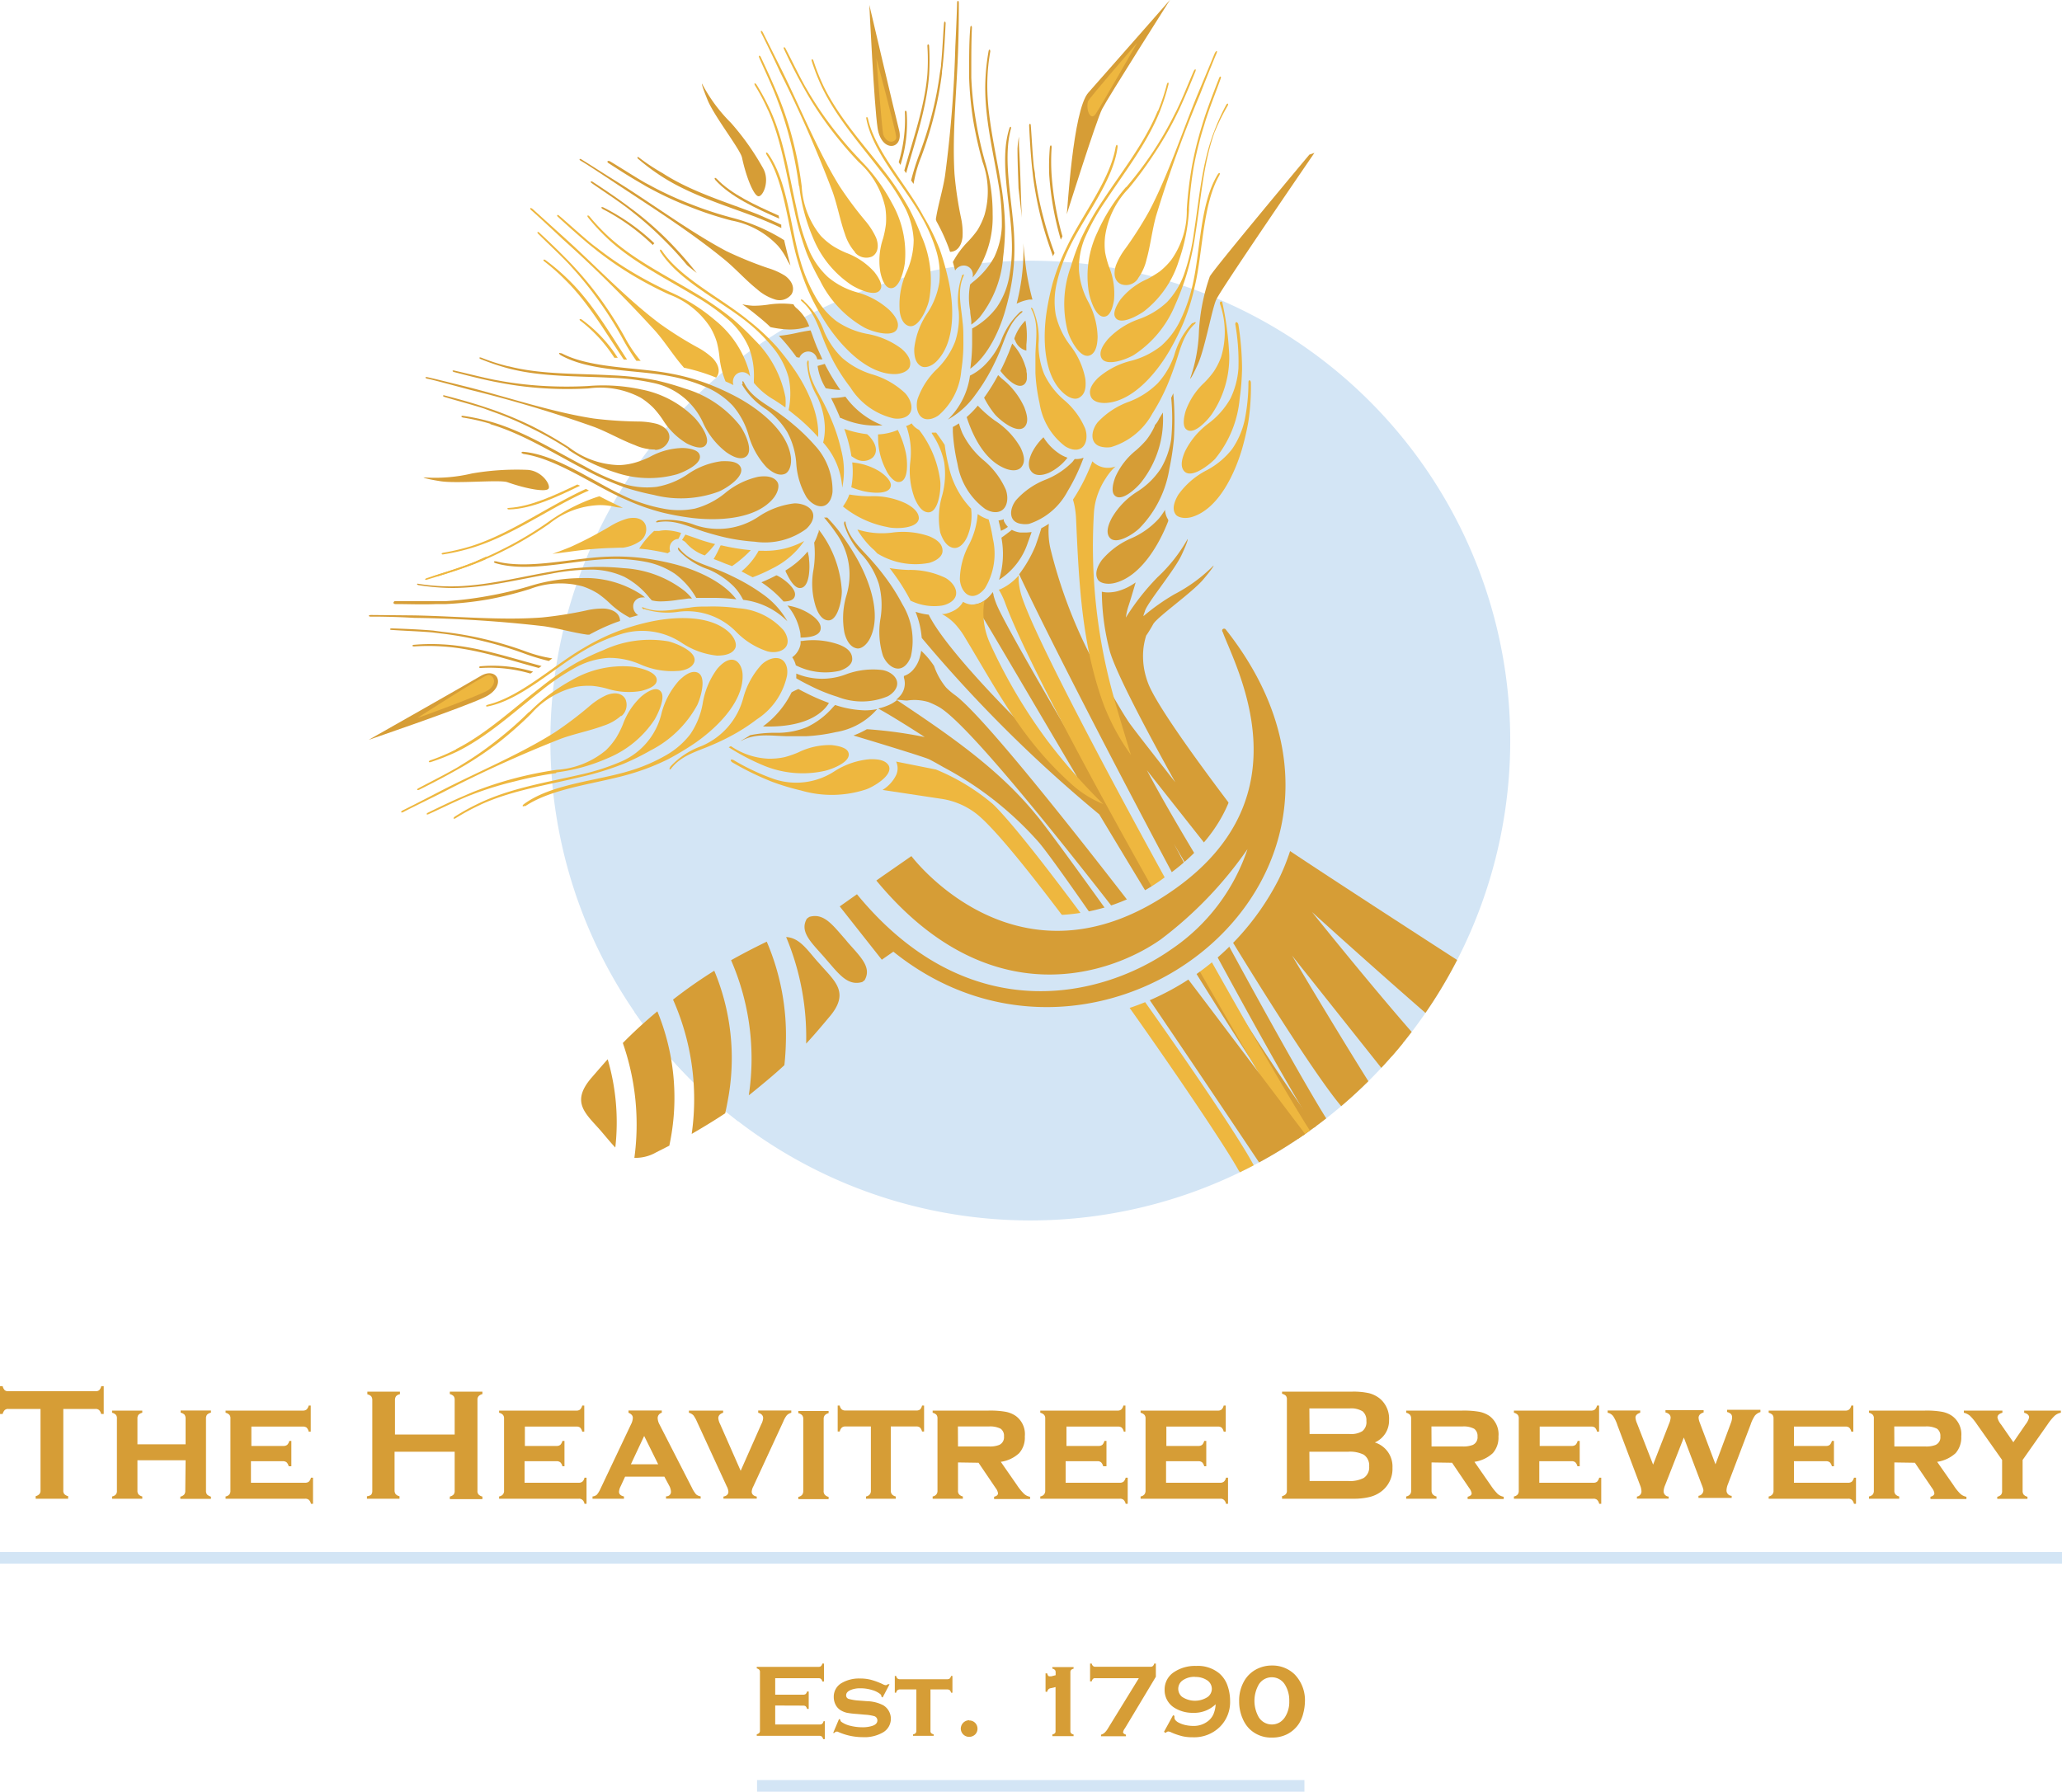 <svg id="Layer_1" data-name="Layer 1" xmlns="http://www.w3.org/2000/svg" xmlns:xlink="http://www.w3.org/1999/xlink" viewBox="0 0 200 173.81"><defs><clipPath id="clip-path"><path d="M145.68,80.45a46.55,46.55,0,1,0-54.35,37.14A46.54,46.54,0,0,0,145.68,80.45Z" fill="none"/></clipPath></defs><path d="M145.68,80.45a46.55,46.55,0,1,0-54.35,37.14A46.54,46.54,0,0,0,145.68,80.45Z" fill="#d3e5f5"/><g clip-path="url(#clip-path)"><path d="M128.61,110.34c-2.2-2-11.46-16.7-19.46-30,.43-.23.62-.92-.08-1.43-.42-.31-.92-.7-1.47-1.14-5.43-9.06-10-17-10.88-19a7.16,7.16,0,0,1-.35-1c0-.12-.06-.23-.08-.34l-.09.13a3.11,3.11,0,0,1-.74.71,2.09,2.09,0,0,1-1.16.38h0a5,5,0,0,1,.54.58,7.78,7.78,0,0,1,.66.93c1.09,1.81,4.79,8.12,9,15.24C99.35,70.84,92.4,63.7,90.36,60.15c-.1-.17-.2-.35-.28-.52a6.37,6.37,0,0,1-1.28-.28,8.5,8.5,0,0,1,.6,2.53A133.2,133.2,0,0,0,106.62,79c8.25,13.75,18.37,30.19,21.18,32.68C128.52,112.26,129.56,111.21,128.61,110.34Z" fill="#d69d36" fill-rule="evenodd"/><path d="M121.58,113c-2.92-5.46-20.71-30.62-25.28-35a20.72,20.72,0,0,0-5.52-3.35l-3.86-.77h0a.05.05,0,0,0,0,0,1.58,1.58,0,0,1,0,1.31,3.5,3.5,0,0,1-1.32,1.44l5.82.88a7.3,7.3,0,0,1,3.19,1.36c4.53,3.38,22.94,30,25.5,34.62C120.77,114.63,122,113.87,121.58,113Z" fill="#eeb73f" fill-rule="evenodd"/><path d="M136.36,104.21s-8.54-10.76-16-20.21c-1.55-2.68-3.07-5.37-4.47-7.9,7.34,9.82,19,24.17,22.21,27.26Z" fill="#eeb73f" fill-rule="evenodd"/><path d="M148.1,97.92l-1.52-1,.27-.23s-22.61-14.56-24.26-15.87c-1.08-.87-2.27-1.84-3.28-2.77-4-5.29-7.21-9.87-7.94-11.74a8.13,8.13,0,0,1-.31-1,7.22,7.22,0,0,1-.15-2.45,6.93,6.93,0,0,1,.26-1.2,12.16,12.16,0,0,0,.68-1.11c.4-.71,3.78-3.06,4.86-4.34s1-1.35,1-1.35a15.35,15.35,0,0,1-3.8,2.79,20.66,20.66,0,0,0-3,2.12c0-.16.09-.31.13-.46.2-.8,2.85-3.94,3.56-5.46s.59-1.56.59-1.56A15.29,15.29,0,0,1,112.27,56a23,23,0,0,0-3.07,3.91,6.15,6.15,0,0,1,.28-1.2c.16-.48.45-1.45.67-2.21a5.49,5.49,0,0,1-1.79.86,3.8,3.8,0,0,1-.89.11h0a2.46,2.46,0,0,1-.6-.07,23.23,23.23,0,0,0,.79,5.83c.6,2,3.1,6.83,6.33,12.65-2.44-3.11-4.17-5.33-4.48-5.79-.68-1-1.92-3.16-2.9-4.94v.09c-.18-.34-.36-.68-.53-1h0c-.08-.16-.17-.32-.24-.47a47.7,47.7,0,0,1-3.95-10.53,7.12,7.12,0,0,1-.16-1,8.52,8.52,0,0,1,0-1.43,6.65,6.65,0,0,1-.73.43c-.17.6-.38,1.17-.56,1.7a12.45,12.45,0,0,1-1.59,2.77c5.41,11.6,26,50.43,29.45,54.9.58.75,1.8-.09,1-1.12-1.54-2.07-8.55-14.68-15.43-27.62,5.77,9.9,13.68,22.6,16.42,25.67a.67.67,0,0,0,.95.1l0,0,.54.8,1.3-.48c.58.23,1.33-.45.75-1.33-1.05-1.6-4.51-7.19-8.51-13.93l9.91,12.47,1-.9a18.65,18.65,0,0,1,1.74-.85c.87-.37,1.75-.36.84-1.25-1.57-1.57-6.38-7.26-11.56-13.7,6.5,5.89,12.37,11,14.33,12.65a.69.69,0,0,0,1-.06.54.54,0,0,0,.1-.16l1,.9,4.59-2.56ZM119.73,89.1c-3.28-5.23-6.47-10.57-8.49-14.38L118.57,84c.75,1.31,1.52,2.62,2.28,3.92Zm1.62-.34Z" fill="#d69d36"/><path d="M127.74,110.7c-3.12-4.22-27.57-47.84-28.78-53.36a7.12,7.12,0,0,1-.16-1c0-.17,0-.34,0-.51a5.17,5.17,0,0,1-1.84,1.36l-.09,0,.14.24a7.46,7.46,0,0,1,.46,1c3.83,10.5,28,51.71,29.26,53.34C127.29,112.57,128.5,111.73,127.74,110.7Z" fill="#eeb73f" fill-rule="evenodd"/><path d="M108,67.53a54.06,54.06,0,0,1-1.89-17.9,7.34,7.34,0,0,1,.16-1,7.17,7.17,0,0,1,1-2.26,5.28,5.28,0,0,1,.93-1.12,2.11,2.11,0,0,1-2.25-.5c-.07.2-.15.4-.23.58a18.22,18.22,0,0,1-1.4,2.75l-.25.39a5.78,5.78,0,0,1,.17.69,8.69,8.69,0,0,1,.13,1.13c.28,6.36.56,12.33,2.71,18.15a21.81,21.81,0,0,0,2.61,4.79S108.3,68.7,108,67.53Z" fill="#eeb73f" fill-rule="evenodd"/><path d="M107,78a55.47,55.47,0,0,1-5.5-6.27A52,52,0,0,1,96,62.36a7.17,7.17,0,0,1-.6-3.42,5.46,5.46,0,0,1,.09-.67h0a2.09,2.09,0,0,1-1.16.38,1.79,1.79,0,0,1-.92-.27,2.11,2.11,0,0,1-.86.84,3.19,3.19,0,0,1-1,.35l-.19,0a4.78,4.78,0,0,1,1.56,1.3,6.73,6.73,0,0,1,.65.93c3.29,5.45,5.56,9.9,10.14,14.07A10.58,10.58,0,0,0,107,78Z" fill="#eeb73f" fill-rule="evenodd"/><path d="M119.5,100.63C110,88,96.13,70,92.63,67.43a6.81,6.81,0,0,1-.87-.74,6.68,6.68,0,0,1-1.16-2.08,8.06,8.06,0,0,0-1.25-1.48,5.49,5.49,0,0,1-.18.78,3,3,0,0,1-.5.94,2.07,2.07,0,0,1-1,.73.88.88,0,0,1,0,.15,1.84,1.84,0,0,1-.47,1.89,2.33,2.33,0,0,1-.28.26c.31,0,.68.07,1.06.08a4.72,4.72,0,0,1,2.09.15,8.88,8.88,0,0,1,.94.44C93.9,70.11,104.12,83,113,94.6l-.91.37C106.78,87.52,101.51,80.2,100.46,79,96.81,74.53,91.94,71.21,87,67.92a4.2,4.2,0,0,1-.49.33,5.16,5.16,0,0,1-1.33.48c1.3.72,3.33,2,4.51,2.77a42.08,42.08,0,0,0-5.61-.76,8.57,8.57,0,0,1-1.3.61c2.78.83,6.57,2,7.28,2.28.22.1.75.39,1.46.8a32.88,32.88,0,0,1,9.29,7.34c3.31,4,21.83,31.77,21.83,31.77l.49-.52,1,1.58,5.17-1Z" fill="#d69d36"/><path d="M61.72,113.74h-.3a1.37,1.37,0,0,1-1-.52,1.35,1.35,0,0,1-.28-.56h0a1.42,1.42,0,0,1-1.48-.35c-.29-.3-.56-.62-.83-.94l-.38-.44-.27-.32-.42-.47c-1.23-1.35-3.08-3.39-.51-6.45.62-.74,1.12-1.32,1.62-1.87a1.42,1.42,0,0,1,1-.48H59a1.38,1.38,0,0,1,.4-1.14A41.52,41.52,0,0,1,62.86,97a1.41,1.41,0,0,1,.9-.33h.12a1.4,1.4,0,0,1,.54-.92,48.72,48.72,0,0,1,4.11-2.87,1.42,1.42,0,0,1,.75-.21l.28,0a1.35,1.35,0,0,1,.65-.81c1.2-.68,2.35-1.26,3.32-1.74l.26-.12a1.29,1.29,0,0,1,.58-.13,1.44,1.44,0,0,1,.51.09.91.91,0,0,1,.17.09v0a1.44,1.44,0,0,1,1.16-.6h.08a1.75,1.75,0,0,1,.33,0,3.15,3.15,0,0,1,.4-1.11,1.29,1.29,0,0,1,.36-.41l.21-.17a1.72,1.72,0,0,1,.46-.25,3.77,3.77,0,0,1,1-.14,2.79,2.79,0,0,1,1,.17,1.41,1.41,0,0,1,.57-.84l1.67-1.18a1.43,1.43,0,0,1,1.3-.18,1.09,1.09,0,0,1,0-.18,1.39,1.39,0,0,1,.59-1l3.39-2.4a1.42,1.42,0,0,1,2,.31c0,.07,5.14,6.7,13,6.7a18.33,18.33,0,0,0,10.49-3.73c10.7-7.53,6.69-17.32,4.76-22-.2-.5-.38-.93-.51-1.3a1.55,1.55,0,0,1-.14-.92A1.62,1.62,0,0,1,119,59.54a1.61,1.61,0,0,1,1,.58A26.94,26.94,0,0,1,126,73.35a21.19,21.19,0,0,1-2,12A25.28,25.28,0,0,1,101.51,99.1a24.76,24.76,0,0,1-14.9-5l-.26.18a1.39,1.39,0,0,1-.81.26h0a2.93,2.93,0,0,1-.41,1.26,1.35,1.35,0,0,1-.35.4l-.22.18a1.4,1.4,0,0,1-.47.24,3.17,3.17,0,0,1-1,.15h-.25a4.74,4.74,0,0,1-1.29,2.79c-.66.78-1.45,1.71-2.34,2.66a1.42,1.42,0,0,1-1.57.35l0,0c0,.31,0,.62-.08.93a1.44,1.44,0,0,1-.45.89c-1,1-2.08,1.86-3.28,2.79l-.14.11-.15.11a1.39,1.39,0,0,1-1.56.08h0c0,.27-.11.54-.17.8a1.4,1.4,0,0,1-.58.85c-1.1.76-2.19,1.45-3.34,2.1a1.43,1.43,0,0,1-1.44,0l0,.25a1.39,1.39,0,0,1-.74,1l-1.29.65a5.69,5.69,0,0,1-2.55.69Z" fill="#d3e5f5"/></g><path d="M86.65,92.32l-1.12.78-4.08-5.17,1.67-1.18C94,100,107,96.73,113.6,92.1A19,19,0,0,0,121,82.37a38.14,38.14,0,0,1-8.41,8.76C107.82,94.49,96,98.73,85,85.42l.52-.37,2.88-2S98.8,96.91,113.87,86.3c12.94-9.1,6-21.52,4.72-25a.19.19,0,0,1,0-.26h0a.21.21,0,0,1,.28,0C137.55,84.63,107,108.69,86.65,92.32Zm-8.39-3.2c-.72,1.25.39,2.27,1.63,3.67l.24.28c1.22,1.39,2.08,2.62,3.51,2.19l.22-.17c.72-1.25-.4-2.27-1.63-3.67L82,91.14c-1.23-1.39-2.09-2.62-3.51-2.19ZM58.94,102.76c-.55.61-1.07,1.22-1.6,1.83-2,2.35-.53,3.44.91,5.08l.28.33c.4.47.78.93,1.15,1.32a21.77,21.77,0,0,0-.74-8.57Zm13.69,3.49.12-.09.14-.11c1.23-1,2.27-1.86,3.19-2.72.07-.65.12-1.34.14-2.07a23.07,23.07,0,0,0-1.85-9.91l-.21.1c-1.08.53-2.15,1.08-3.25,1.7a23.87,23.87,0,0,1,1.72,13.09Zm-8.87-8.14a44.31,44.31,0,0,0-3.35,3.07,24,24,0,0,1,1.12,11.14,4,4,0,0,0,2.11-.53l1.28-.65.09-.45a22,22,0,0,0-1.25-12.58ZM67.09,110c1-.58,2.1-1.24,3.25-2,.08-.37.16-.75.23-1.14a22,22,0,0,0-1.29-12.69,46.22,46.22,0,0,0-4,2.8A23.8,23.8,0,0,1,67.09,110ZM80.45,98.64c2-2.35.53-3.44-.9-5.08l-.3-.33c-1-1.15-1.73-2.26-3-2.33a25.1,25.1,0,0,1,1.94,10.34C79,100.37,79.72,99.51,80.45,98.64Z" fill="#d69d36"/><path d="M56.43,31c-.2-.12-.31,0-.1.14a14.14,14.14,0,0,1,3.26,3.57l.33,0A13.54,13.54,0,0,0,56.43,31Z" fill="#eeb73f"/><path d="M57.12,47.59l-.1-.06-.19-.1c-.73.33-1.46.71-2.19,1.1-2.91,1.55-5.87,3.49-9,4.47a22,22,0,0,1-2.64.62c-.26.05-.18.2,0,.16a20.07,20.07,0,0,0,2.66-.6c3.19-.94,6.15-2.86,9.08-4.43C55.54,48.33,56.35,47.91,57.12,47.59Z" fill="#eeb73f"/><path d="M46,54.53l-.84.32c-1,.38-2.13.71-3.2,1.06l.47,0c.93-.28,1.87-.59,2.79-.91l.86-.32,1-.42a1.39,1.39,0,0,1,.12-.28Z" fill="#eeb73f"/><path d="M60.41,49.26s-1.5-.7-2.27-1.12l-.32.1a17.76,17.76,0,0,0-4.6,2.37,35.2,35.2,0,0,1-3.47,2.15c-.54.29-1.1.57-1.67.85h0c-.67.32-1.37.63-2.1.92l-.84.32c-1.24.45-2.51.82-3.76,1.24-.23.08-.15.2,0,.15,1.26-.38,2.53-.77,3.76-1.21l.86-.32a32.74,32.74,0,0,0,3-1.35l.75-.38a36.28,36.28,0,0,0,3.53-2.17h0A8.17,8.17,0,0,1,58.16,49a6.37,6.37,0,0,1,1.57.19A5.07,5.07,0,0,0,60.41,49.26Z" fill="#eeb73f" fill-rule="evenodd"/><path d="M65.79,52.28h0a3.06,3.06,0,0,0,.27-.58,5.36,5.36,0,0,0-1.49-.26,3.05,3.05,0,0,0-.6.06,1.09,1.09,0,0,1-.26,0,.82.82,0,0,1-.26,0A8.23,8.23,0,0,0,62,53.22l.76.08c.68.1,1.34.22,2,.37L65,53.5a1,1,0,0,1,.06-.76A.88.88,0,0,1,65.79,52.28Z" fill="#eeb73f"/><path d="M49.4,49.42c2.19-.06,4.59-1.2,6.86-2.3L56,47c-2.22,1.06-4.52,2.14-6.61,2.27C49.12,49.27,49.17,49.43,49.4,49.42Z" fill="#eeb73f"/><path d="M55,27a20.58,20.58,0,0,0-2.08-1.76c-.18-.14-.31,0-.11.13a20.33,20.33,0,0,1,2,1.77c2.25,2.21,3.92,5.11,5.69,7.74l.32,0C59.06,32.2,57.36,29.24,55,27Z" fill="#eeb73f"/><path d="M87.15,46.76c1.06,0,.85-2.19.71-2.83a9.6,9.6,0,0,0-.78-2.22l0,0a5.47,5.47,0,0,1-1.91.43.86.86,0,0,0,0,.22,6.73,6.73,0,0,0,.75,3.19C86.11,46,86.64,46.75,87.15,46.76Z" fill="#eeb73f"/><path d="M88,41.61a7.55,7.55,0,0,1,.29,3.2,7.59,7.59,0,0,0,.43,3.54c.2.44.61,1.34,1.33,1.35,1,0,1.23-2.26,1.15-3a10.14,10.14,0,0,0-2.06-5,1.82,1.82,0,0,1-.72-.63,2,2,0,0,1-.53.26C87.92,41.44,88,41.52,88,41.61Z" fill="#eeb73f"/><path d="M115,41.59c.73.78,2.17-.88,2.55-1.43a9.84,9.84,0,0,0,1.68-5.62,29.55,29.55,0,0,0-.66-5.13c0-.23-.31-.22-.24.07a8.32,8.32,0,0,1,.11,5.15,6.9,6.9,0,0,1-.71,1.41,8.73,8.73,0,0,1-.92,1.08A6.9,6.9,0,0,0,115,39.87C114.87,40.3,114.66,41.21,115,41.59Z" fill="#eeb73f"/><path d="M81.69,47.31a8,8,0,0,0-.09-3.61,17.05,17.05,0,0,0-.88-2.79c-.23-.57-.48-1.11-.74-1.64-.66-1.32-1.59-2.57-1.54-4.13,0-.25-.12-.23-.17.06a7.34,7.34,0,0,0,1,3.28A7.55,7.55,0,0,1,80,41.34a5.66,5.66,0,0,1-.16,1.59A7.2,7.2,0,0,1,81.69,47.31Z" fill="#eeb73f"/><path d="M74,53.43h-.42a6.81,6.81,0,0,1-1.66,2L73,56a15.65,15.65,0,0,0,1.92-.86A8,8,0,0,0,78,52.48,7.79,7.79,0,0,1,74,53.43Z" fill="#eeb73f"/><path d="M119.82,31.54v-.06a21.13,21.13,0,0,1,.3,4.27,8.07,8.07,0,0,1-.78,2.92,7.8,7.8,0,0,1-2.13,2.41,7.51,7.51,0,0,0-2.28,2.73c-.19.45-.55,1.37-.07,1.9.71.78,2.48-.66,3-1.2a10.69,10.69,0,0,0,2.38-5.85,23.45,23.45,0,0,0,.23-2.9,28.14,28.14,0,0,0-.36-4.3C120,31.16,119.78,31.18,119.82,31.54Z" fill="#eeb73f"/><path d="M60.17,53.13h.26A3.8,3.8,0,0,0,62,52.55,1.42,1.42,0,0,0,62.64,51c-.16-.52-.72-.92-1.76-.7a6.72,6.72,0,0,0-1.71.76,38.49,38.49,0,0,1-3.83,2c-.57.23-1.16.46-1.76.67l1.59-.2a37.54,37.54,0,0,1,3.75-.36Z" fill="#eeb73f"/><path d="M86.41,47.07c0-.52-.72-1.09-1.1-1.34a6.11,6.11,0,0,0-2.65-.87,8.12,8.12,0,0,1-.09,2.41,8.52,8.52,0,0,0,1,.33C84.18,47.78,86.36,48.12,86.41,47.07Z" fill="#eeb73f"/><path d="M84.64,44.39c.4-.38.5-1.06-.17-1.89a2.22,2.22,0,0,0-.37-.38,10,10,0,0,1-2.21-.52,16,16,0,0,1,.55,1.91c.06.25.1.5.14.74.12.08.24.16.37.23A1.42,1.42,0,0,0,84.64,44.39Z" fill="#eeb73f"/><path d="M66.58,52.7a4.16,4.16,0,0,0,1.78,1.18,8.64,8.64,0,0,0,1-1.1l0,0c-.43-.11-.85-.23-1.27-.36l-1-.35-.61-.21-.33.53A1.08,1.08,0,0,1,66.58,52.7Z" fill="#eeb73f"/><path d="M71.1,73.72l0,0h0Z" fill="#eeb73f"/><path d="M51.55,20.41c.32.27,1.63,1.48,3.09,2.85a124.69,124.69,0,0,1,8.94,8.87c.94,1.07,1.74,2.37,2.65,3.41l.11.13a18.9,18.9,0,0,1,2.69.79l.43.17c.35-.4.4-1.08-.31-1.86a6.87,6.87,0,0,0-1.53-1.09A35.84,35.84,0,0,1,64,31.4c-3.18-2.38-6.22-5.61-9.2-8.29l-3.12-2.82C51.42,20.07,51.33,20.23,51.55,20.41Z" fill="#eeb73f"/><path d="M84.37,73.65A7.5,7.5,0,0,0,81,74.78a6.77,6.77,0,0,1-6,.77,21.89,21.89,0,0,1-3.82-1.8c-.31-.16-.42,0-.16.2a27.69,27.69,0,0,0,3.87,1.89,22.93,22.93,0,0,0,2.79.84,10.65,10.65,0,0,0,6.32-.1c.67-.23,2.66-1.36,2.2-2.31C85.84,73.63,84.84,73.64,84.37,73.65Z" fill="#eeb73f"/><path d="M91.7,56.06a7.87,7.87,0,0,0-3.59-.77,14.17,14.17,0,0,1-1.83-.18,4.11,4.11,0,0,1,.27.35,19.94,19.94,0,0,1,1.73,2.73s0,0,0,.06a5.24,5.24,0,0,0,3.06.5,2.26,2.26,0,0,0,.74-.26C93.27,57.83,92.68,56.62,91.7,56.06Z" fill="#eeb73f"/><path d="M121.09,37.08a18.26,18.26,0,0,1-.37,3.69,7.87,7.87,0,0,1-1.22,2.8A7.67,7.67,0,0,1,117,45.64,7.71,7.71,0,0,0,114.28,48c-.58,1-.5,1.54-.26,1.89s1,.47,1.69.23c2.49-.83,4-4.09,4.71-6.4a25.78,25.78,0,0,0,.67-2.86,23,23,0,0,0,.24-3.71C121.33,36.86,121.1,36.78,121.09,37.08Z" fill="#eeb73f"/><path d="M95.89,50.39a3.36,3.36,0,0,1-.78-.34l-.28-.18A7.77,7.77,0,0,1,94,52.81a7.4,7.4,0,0,0-.9,3.38c.06,1.06.83,2.1,1.9,1.39a2.33,2.33,0,0,0,.53-.51,6.46,6.46,0,0,0,.77-4.82A14.65,14.65,0,0,0,95.89,50.39Z" fill="#eeb73f"/><path d="M57.09,23.67l.71.57a33.67,33.67,0,0,0,3.42,2.38,36.74,36.74,0,0,0,3.67,1.94,8.2,8.2,0,0,1,4,3.19,6.47,6.47,0,0,1,.64,1.45,9.55,9.55,0,0,1,.25,1.4A8.78,8.78,0,0,0,70.37,37c.26.11.52.23.77.36a1,1,0,0,1,.13-.89.89.89,0,0,1,.72-.37.91.91,0,0,1,.76.42,5.41,5.41,0,0,0-.12-.58,9.84,9.84,0,0,0-3.28-4.88A17.42,17.42,0,0,0,65,28.33a37.76,37.76,0,0,1-3.62-1.9,33.16,33.16,0,0,1-3.44-2.35c-.24-.18-.48-.36-.71-.55-1-.84-2-1.75-3-2.61-.19-.16-.26,0-.11.12C55.1,21.94,56.1,22.83,57.09,23.67Z" fill="#eeb73f"/><path d="M85.08,53.68a7.08,7.08,0,0,0,5.07.92c.76-.23,1.27-.66,1.27-1.16s-.28-1-1.3-1.42a7.75,7.75,0,0,0-3.61-.35,7.77,7.77,0,0,1-3.25-.28l-.1,0a8.51,8.51,0,0,0,1.46,1.83C84.78,53.34,84.93,53.51,85.08,53.68Z" fill="#eeb73f"/><path d="M58.93,23.14c2.44,2.28,5.59,3.84,8.44,5.56a21,21,0,0,1,3.48,2.49,7.81,7.81,0,0,1,1.76,2.46,7.63,7.63,0,0,1,.51,3.17v.32a7.05,7.05,0,0,0,1.95,1.64c.28.18.56.36.83.55l.28.2a5.47,5.47,0,0,0,0-1,10.65,10.65,0,0,0-3-5.57,28.61,28.61,0,0,0-2.09-2,29.92,29.92,0,0,0-3.55-2.46c-2.82-1.71-6-3.26-8.45-5.49A20.24,20.24,0,0,1,57.18,21c-.18-.2-.28-.06-.13.11A19.66,19.66,0,0,0,58.93,23.14Z" fill="#eeb73f"/><path d="M58.41,29.24A34,34,0,0,0,55.78,26c-.2-.22-.41-.45-.63-.67-.91-.94-1.87-1.86-2.83-2.75-.15-.15-.29-.06-.11.11.93.93,1.91,1.83,2.82,2.77.21.22.4.44.61.67a34,34,0,0,1,2.59,3.26,34.45,34.45,0,0,1,2.16,3.46A22.15,22.15,0,0,0,61.72,35l.42,0a12.9,12.9,0,0,1-1.53-2.27A37.5,37.5,0,0,0,58.41,29.24Z" fill="#eeb73f"/><path d="M89.12,50.27c0-.71-.82-1.2-1.25-1.43a7.36,7.36,0,0,0-3.49-.7,12.18,12.18,0,0,1-2-.17,4,4,0,0,1-.51,1,.91.91,0,0,1-.11.16,9.65,9.65,0,0,0,4.32,2C86.77,51.32,89.06,51.32,89.12,50.27Z" fill="#eeb73f"/><path d="M80,74.78c.65-.15,2.72-.9,2.26-1.85-.23-.47-1.16-.6-1.6-.65a6.86,6.86,0,0,0-3.21.7,9.38,9.38,0,0,1-1.35.47,6.89,6.89,0,0,1-1.58.15,7,7,0,0,1-3.63-1.22l-.21.11a21.74,21.74,0,0,0,3.48,1.81A9.89,9.89,0,0,0,80,74.78Z" fill="#eeb73f"/><path d="M72.5,31.27a16.71,16.71,0,0,1,2.62,2.63,7.93,7.93,0,0,1,1.37,2.72,7.65,7.65,0,0,1,0,3.16l.86.69a19.27,19.27,0,0,1,2,1.93c.15-2.21-1.09-4.75-2.21-6.41a27,27,0,0,0-1.78-2.33,21.82,21.82,0,0,0-2.72-2.54C70.09,29,66,27,64.21,24.33c-.15-.22-.27-.1-.15.1C65.83,27.23,69.88,29.15,72.5,31.27Z" fill="#eeb73f"/><path d="M71,54.92a11.22,11.22,0,0,0,1.82-1.55A20.29,20.29,0,0,1,70,52.91l-.11,0a11.66,11.66,0,0,1-.67,1.32c.31.12.62.23.92.36S70.68,54.79,71,54.92Z" fill="#eeb73f"/><path d="M92.49,53.15c.49.08,1-.36,1.32-1.07a5.25,5.25,0,0,0,.38-2.74A8.61,8.61,0,0,1,92,45.16a18,18,0,0,1-.37-2c-.26-.4-.54-.8-.83-1.19l-.12,0-.3,0,0,.08a7.7,7.7,0,0,1,1.2,2.79,7.87,7.87,0,0,1-.2,3.24,7.59,7.59,0,0,0-.18,3.59C91.57,52.74,92.06,53.09,92.49,53.15Z" fill="#eeb73f"/><path d="M84.43,61.83c1.11-2.39-.21-5.77-1.44-7.87a26.86,26.86,0,0,0-1.63-2.46c-.35-.45-.73-.88-1.12-1.29l-.31,0h0a15,15,0,0,1,1.16,1.5,6.89,6.89,0,0,1,1,6.08,7.72,7.72,0,0,0-.18,3.62c.29,1.08.79,1.42,1.21,1.49S84.1,62.55,84.43,61.83Z" fill="#d69d36"/><path d="M94.61,38.29a18.25,18.25,0,0,0,1.56-2.49c.28-.54.53-1.07.76-1.61.59-1.37.93-2.89,2.16-3.85l.07-.07,0-.1a.5.5,0,0,0-.2.08,7.18,7.18,0,0,0-1.88,2.86,7.55,7.55,0,0,1-1.69,2.42,5.39,5.39,0,0,1-1.31.91,7.28,7.28,0,0,1-2.14,4.26A8.1,8.1,0,0,0,94.61,38.29Z" fill="#d69d36"/><path d="M85.6,41.26A8,8,0,0,1,82,38.48a8.19,8.19,0,0,1-1.39.14l.13.27c.27.54.52,1.09.75,1.66l.08,0A8.13,8.13,0,0,0,85.6,41.26Z" fill="#d69d36"/><path d="M81.41,65.08c.75-.23,1.26-.66,1.25-1.16s-.27-1-1.29-1.39a7.49,7.49,0,0,0-3.58-.35h-.14a2.89,2.89,0,0,1,0,.29,2,2,0,0,1-.81,1.29,2.39,2.39,0,0,1,.35.78A6.31,6.31,0,0,0,81.41,65.08Z" fill="#d69d36"/><path d="M102.89,23.25l.16-.32A29.61,29.61,0,0,1,102,17a20.41,20.41,0,0,1,0-2.71c0-.26-.15-.23-.17,0a20.74,20.74,0,0,0-.06,2.73A29.66,29.66,0,0,0,102.89,23.25Z" fill="#d69d36"/><path d="M80,68.73a2.7,2.7,0,0,0,.4-.54,19.17,19.17,0,0,1-2.29-1c-.23-.11-.45-.23-.67-.35a6.65,6.65,0,0,0-.66.32A9,9,0,0,1,74,70.47C76.12,70.55,78.61,70.21,80,68.73Z" fill="#d69d36"/><path d="M99.56,36c0-.2-.08-.37-.12-.5a5.58,5.58,0,0,0-1.26-2.17l-.1.26c-.12.31-.23.62-.37.93-.21.5-.44,1-.68,1.46.51.67,1.72,1.94,2.37,1.25a.85.85,0,0,0,.2-.55c0-.12,0-.24,0-.37S99.56,36.11,99.56,36Z" fill="#d69d36"/><path d="M40.18,62.55c-.22,0-.25.17,0,.16a20.42,20.42,0,0,1,2.71,0c3.15.19,6.32,1.27,9.37,2.09l.27-.19c-3.14-.83-6.38-1.94-9.63-2.1A19,19,0,0,0,40.18,62.55Z" fill="#d69d36"/><path d="M99.36,39.53a7.4,7.4,0,0,0-2.2-2.81l-.35-.33a19,19,0,0,1-1.36,2.19,9.24,9.24,0,0,0,1,1.56c.44.55,2.17,2,2.91,1.29C99.87,40.92,99.53,40,99.36,39.53Z" fill="#d69d36"/><path d="M101.75,45.86a5,5,0,0,0,1.79-1.46,3.39,3.39,0,0,1-.67-.31,5.19,5.19,0,0,1-1.66-1.67,5.52,5.52,0,0,0-1.11,1.48c-.48,1-.33,1.58,0,1.91S101,46.18,101.75,45.86Z" fill="#d69d36"/><path d="M98.39,32.81c0,.06,0,.13.07.2a1.52,1.52,0,0,0,1.09,1l0-.57a7.85,7.85,0,0,0-.09-2.34A4.47,4.47,0,0,0,98.39,32.81Z" fill="#d69d36"/><path d="M97.34,45.38c.71.33,1.39.33,1.71-.05s.42-.91-.07-1.92a7.61,7.61,0,0,0-2.5-2.62,11.83,11.83,0,0,1-1.64-1.44,9.44,9.44,0,0,1-1.08,1.11C94.41,42.47,95.54,44.58,97.34,45.38Z" fill="#d69d36"/><path d="M46.65,64.63c-.22,0-.24.2,0,.17a14.06,14.06,0,0,1,4.79.54l.27-.18A13.55,13.55,0,0,0,46.65,64.63Z" fill="#d69d36"/><path d="M77.11,57.73c.07-.52-.63-1.15-1-1.43a4.24,4.24,0,0,0-.76-.48l-.07,0c-.45.24-.93.46-1.43.67.2.13.4.27.57.4A10.77,10.77,0,0,1,76,58.35C76.59,58.35,77.06,58.19,77.11,57.73Z" fill="#d69d36"/><path d="M73.94,57.61a18.36,18.36,0,0,0-2.51-1.51c-.55-.28-1.09-.53-1.63-.75-1.37-.57-2.9-.89-3.88-2.11-.15-.2-.24-.09-.09.16a7.1,7.1,0,0,0,2.89,1.84,7.84,7.84,0,0,1,2.45,1.65,5.34,5.34,0,0,1,.91,1.3,7.22,7.22,0,0,1,4.29,2.08A8.05,8.05,0,0,0,73.94,57.61Z" fill="#d69d36"/><path d="M58.54,20.13c-.2-.1-.31,0-.08.15a20.63,20.63,0,0,1,4.86,3.49.8.8,0,0,1,.15-.17,20.42,20.42,0,0,0-4.93-3.47Z" fill="#d69d36"/><path d="M40.63,56.77a22.2,22.2,0,0,0,2.71.26c3.34.11,6.74-.79,10-1.35a20.36,20.36,0,0,1,4.26-.42,7.81,7.81,0,0,1,2.94.69A7.69,7.69,0,0,1,63,58l.22.24a3.48,3.48,0,0,0,.91.1,11.23,11.23,0,0,0,1.64-.15l1-.13.35,0a5.29,5.29,0,0,0-.7-.72,10.58,10.58,0,0,0-5.91-2.22A23.54,23.54,0,0,0,57.61,55a28.17,28.17,0,0,0-4.29.48c-3.25.56-6.67,1.48-10,1.4a20.36,20.36,0,0,1-2.7-.24C40.38,56.57,40.4,56.74,40.63,56.77Z" fill="#d69d36"/><path d="M112,41.26s0,0,0,.07a6.74,6.74,0,0,1-.82,1.36,9.44,9.44,0,0,1-1,1,6.9,6.9,0,0,0-2,2.59c-.16.42-.44,1.32-.11,1.73.66.82,2.22-.72,2.63-1.24a9.84,9.84,0,0,0,2.09-5.49,10.61,10.61,0,0,0,0-1.26l-.36.59C112.33,40.84,112.18,41.06,112,41.26Z" fill="#d69d36"/><path d="M48.06,54.63c3.16.95,7.47-.28,10.85-.39a15.83,15.83,0,0,1,3.7.26,7.73,7.73,0,0,1,2.82,1.14A7.56,7.56,0,0,1,67.53,58c.37,0,.73,0,1.1,0h.47a18.06,18.06,0,0,1,2.32.14c-1.34-1.77-3.94-2.86-5.88-3.38a25.76,25.76,0,0,0-2.88-.58A20.9,20.9,0,0,0,59,54c-3.36.1-7.71,1.28-10.85.46C47.84,54.4,47.84,54.56,48.06,54.63Z" fill="#d69d36"/><path d="M75.55,32.58c.16.17.33.34.49.53.43.49.83,1,1.22,1.54l.28.05a.93.93,0,0,1,.85-.6.87.87,0,0,1,.63.27,1,1,0,0,1,.25.49h.5q-.27-.59-.54-1.2c-.13-.32-.26-.66-.38-1s-.15-.41-.23-.61c-.4.06-.8.13-1.22.22A14.55,14.55,0,0,1,75.55,32.58Z" fill="#d69d36"/><path d="M74.45,29.56a9.69,9.69,0,0,1-1.42.1A7.5,7.5,0,0,1,72,29.52c.44.31.86.62,1.25.94s1,.8,1.47,1.27a9.53,9.53,0,0,0,1.77.23,5.64,5.64,0,0,0,2-.31,4.28,4.28,0,0,0-1.2-1.73,1.16,1.16,0,0,1-.33-.4A8.89,8.89,0,0,0,74.45,29.56Z" fill="#d69d36"/><path d="M64.63,23.16a32.49,32.49,0,0,0-3.14-2.73l-.74-.55c-1.06-.78-2.16-1.52-3.26-2.24-.17-.11-.29,0-.09.13,1.08.76,2.2,1.48,3.25,2.26.24.17.47.36.71.55a32.94,32.94,0,0,1,3.12,2.78c.76.75,1.46,1.52,2.16,2.36.3.26.61.51.94.76l-.18-.22A37.12,37.12,0,0,0,64.63,23.16Z" fill="#d69d36"/><path d="M80.05,35.41,80,35.3l-.7.2a5.62,5.62,0,0,0,.79,2.16,9.82,9.82,0,0,0,1.42.17A20.38,20.38,0,0,1,80.05,35.41Z" fill="#d69d36"/><path d="M78.47,54.28c0-.27-.08-.53-.13-.78a8.43,8.43,0,0,1-2.15,1.84c0,.14.11.28.17.42.2.39.65,1.23,1.16,1.28C78.58,57.14,78.56,54.94,78.47,54.28Z" fill="#d69d36"/><path d="M80.3,60.18c1,.09,1.38-2.17,1.35-2.88a10.69,10.69,0,0,0-2.23-5.91l0,0c0,.12,0,.23-.08.35a5,5,0,0,1-.37.9,9.73,9.73,0,0,1-.06,2.58,7.45,7.45,0,0,0,.19,3.56C79.23,59.2,79.59,60.12,80.3,60.18Z" fill="#d69d36"/><path d="M77.65,61.85c.88,0,1.87-.16,1.95-.84s-.74-1.26-1.14-1.51a5.6,5.6,0,0,0-2.09-.76,5.6,5.6,0,0,1,1.26,2.71C77.64,61.58,77.65,61.71,77.65,61.85Z" fill="#d69d36"/><path d="M56.37,15.62c.36.2,1.86,1.18,3.53,2.29,3.48,2.3,7.08,4.59,10.31,7.22,1.11.9,2.12,2.05,3.2,2.91a4.77,4.77,0,0,0,1.73,1,1.45,1.45,0,0,0,1.63-.49c.27-.43.23-1.15-.61-1.79A6.77,6.77,0,0,0,74.47,26a37.32,37.32,0,0,1-4-1.63C67,22.53,63.41,19.87,60,17.73c-1.61-1-2.92-1.85-3.56-2.24C56.18,15.32,56.12,15.49,56.37,15.62Z" fill="#d69d36"/><path d="M81,68.39l-.23.24a7.72,7.72,0,0,1-2.51,1.91,7.59,7.59,0,0,1-2.9.55,12,12,0,0,0-2.6.23c-.29.19-.6.37-.91.55a.34.34,0,0,0,.14-.05c1.38-.72,2.91-.42,4.39-.4.58,0,1.18,0,1.79,0a16.84,16.84,0,0,0,2.91-.4,6.72,6.72,0,0,0,4-2.23,6,6,0,0,1-1.2.12A10,10,0,0,1,81,68.39Z" fill="#d69d36"/><path d="M42.83,61.46a31.31,31.31,0,0,1,4.09.75,35.21,35.21,0,0,1,3.91,1.18,21.48,21.48,0,0,0,2.4.73l.34-.25a13.17,13.17,0,0,1-2.64-.7A34.84,34.84,0,0,0,47,62a33.47,33.47,0,0,0-4.1-.71L42,61.17c-1.31-.11-2.64-.17-4-.21-.2,0-.26.14,0,.15,1.31.09,2.64.13,3.94.24Z" fill="#d69d36"/><path d="M85.87,56c-.38-.51-.77-1-1.18-1.46-1-1.18-2.31-2.2-2.67-3.79,0-.26-.18-.2-.15.11a7.66,7.66,0,0,0,1.85,3.08,7.85,7.85,0,0,1,1.52,2.7,8,8,0,0,1,.17,3.31,7.73,7.73,0,0,0,.23,3.66c.41,1,1.53,1.81,2.35.75a2.27,2.27,0,0,0,.36-.69,6.8,6.8,0,0,0-.83-5.06A19.13,19.13,0,0,0,85.87,56Z" fill="#d69d36"/><path d="M85.58,65a7.51,7.51,0,0,0-3.48.4,6.49,6.49,0,0,1-4.87-.06,2.48,2.48,0,0,1,0,.38.22.22,0,0,1,0,.08q.61.36,1.29.69a16.51,16.51,0,0,0,2.72,1.11,6.47,6.47,0,0,0,4.88-.06,2.14,2.14,0,0,0,.58-.46C87.53,66.1,86.62,65.18,85.58,65Z" fill="#d69d36"/><path d="M100.19,17.05a35.5,35.5,0,0,0,.77,4.09,37.72,37.72,0,0,0,1.18,3.74c0-.12.1-.22.14-.33a34.47,34.47,0,0,1-1.08-3.45,31.32,31.32,0,0,1-.81-4.08c0-.3-.09-.6-.12-.89-.13-1.31-.19-2.64-.29-3.95,0-.24-.17-.2-.16,0,.06,1.32.14,2.64.27,3.95C100.12,16.44,100.16,16.74,100.19,17.05Z" fill="#d69d36"/><path d="M52.75,60.75c1.41.2,2.88.64,4.24.82l.17,0a19.65,19.65,0,0,1,2.55-1.18l.43-.15c0-.54-.4-1.08-1.46-1.2a6.84,6.84,0,0,0-1.86.19,38.32,38.32,0,0,1-4.25.67c-4,.3-8.37-.13-12.38-.2L36,59.66c-.32,0-.28.17,0,.16s2.19,0,4.2.12A122.59,122.59,0,0,1,52.75,60.75Z" fill="#d69d36"/><path d="M97.56,47.51a7.8,7.8,0,0,0-2.23-2.92,8.07,8.07,0,0,1-2-2.6c-.12-.3-.23-.61-.32-.92a5.08,5.08,0,0,1-.59.35c0,.17,0,.33,0,.49A18.43,18.43,0,0,0,92.87,45a6.79,6.79,0,0,0,2.68,4.37,2.19,2.19,0,0,0,.73.29C97.59,49.87,97.93,48.56,97.56,47.51Z" fill="#d69d36"/><path d="M113,49.46a7.23,7.23,0,0,1-.6.85,7.82,7.82,0,0,1-2.63,1.89,7.69,7.69,0,0,0-2.9,2.13c-.65.91-.6,1.5-.4,1.87s.91.54,1.67.35c2.54-.65,4.32-3.79,5.17-6l0-.13,0,0A1.88,1.88,0,0,1,113,49.46Z" fill="#d69d36"/><path d="M113.8,38.16c-.07.14-.13.29-.2.43a21,21,0,0,1,0,4,7.81,7.81,0,0,1-1,2.85,7.56,7.56,0,0,1-2.29,2.25,7.41,7.41,0,0,0-2.48,2.57c-.22.43-.65,1.32-.21,1.88.65.83,2.53-.47,3-1a10.63,10.63,0,0,0,2.8-5.66,25.68,25.68,0,0,0,.44-2.88,29.67,29.67,0,0,0-.05-4.32A.59.59,0,0,0,113.8,38.16Z" fill="#d69d36"/><path d="M59,15.81c1.1.72,2.22,1.43,3.36,2.08.26.16.53.31.8.45A33.08,33.08,0,0,0,67,20.1a34.21,34.21,0,0,0,3.94,1.29,8.25,8.25,0,0,1,4.52,2.46,6.41,6.41,0,0,1,.87,1.32,4.19,4.19,0,0,0,.34.58s-.43-1.6-.61-2.45l-.29-.18a18,18,0,0,0-4.78-2,35.87,35.87,0,0,1-3.88-1.27,33.9,33.9,0,0,1-3.79-1.72c-.26-.15-.53-.28-.8-.43-1.13-.66-2.25-1.39-3.37-2.06C58.9,15.55,58.85,15.7,59,15.81Z" fill="#d69d36"/><path d="M104.32,44.53h-.08c-.07.09-.14.17-.2.26a7.56,7.56,0,0,1-2.62,1.74,7.45,7.45,0,0,0-2.88,2c-.66.85-.74,2.13.53,2.29a2.29,2.29,0,0,0,.74,0,6.52,6.52,0,0,0,3.73-3.15A18.42,18.42,0,0,0,104.87,45c.08-.2.16-.4.23-.6A1.86,1.86,0,0,1,104.32,44.53Z" fill="#d69d36"/><path d="M97.62,51.21l.14-.1a2,2,0,0,1-.4-.59l0-.15a2.36,2.36,0,0,1-.51.12c.09.35.17.7.23,1A2.59,2.59,0,0,0,97.62,51.21Z" fill="#d69d36"/><path d="M99.29,51.66l-.33,0a2.38,2.38,0,0,1-.82-.26c-.23.19-.48.37-.73.56l-.28.2a8.45,8.45,0,0,1-.23,4.09,6.78,6.78,0,0,0,2.8-3.63c.13-.35.25-.7.36-1l-.07,0A4.17,4.17,0,0,1,99.29,51.66Z" fill="#d69d36"/><path d="M38.35,58.6c1.31,0,2.64.06,4,0l.91,0a33.82,33.82,0,0,0,4.14-.46,34.68,34.68,0,0,0,4-1,8.3,8.3,0,0,1,5.14-.25,7,7,0,0,1,1.44.68,9.5,9.5,0,0,1,1.1.89,8.41,8.41,0,0,0,2,1.45l.82-.23a1,1,0,0,1-.46-1.07.88.88,0,0,1,.87-.65,1.07,1.07,0,0,1,.25,0,4.29,4.29,0,0,0-.48-.36,9.92,9.92,0,0,0-5.67-1.52,17.42,17.42,0,0,0-5.11.8,35.78,35.78,0,0,1-4,.94,34,34,0,0,1-4.13.5c-.31,0-.6,0-.9,0-1.32,0-2.64,0-4,0C38.1,58.44,38.14,58.59,38.35,58.6Z" fill="#d69d36"/><path d="M97.86,27a7.66,7.66,0,0,1-1.18,2.81,7.39,7.39,0,0,1-2.39,2.06c0,.37,0,.73,0,1.1a18.72,18.72,0,0,1-.18,2.8c1.8-1.32,2.92-3.91,3.45-5.85a23.52,23.52,0,0,0,.62-2.86,20.94,20.94,0,0,0,.2-3.71c-.07-3.36-1.19-7.73-.33-10.85.07-.26-.1-.27-.16,0-1,3.15.18,7.48.25,10.86A15.74,15.74,0,0,1,97.86,27Z" fill="#d69d36"/><path d="M97.17,22a7.81,7.81,0,0,1-.73,2.93,7.8,7.8,0,0,1-2.09,2.44l-.25.22a6.85,6.85,0,0,0,0,2.55c0,.32.08.66.11,1,0,.11,0,.23,0,.35A5.32,5.32,0,0,0,95,30.8a10.62,10.62,0,0,0,2.3-5.88A23.7,23.7,0,0,0,97.48,22a28.21,28.21,0,0,0-.42-4.3c-.53-3.26-1.4-6.68-1.29-10A18.72,18.72,0,0,1,96.05,5c0-.26-.14-.24-.17,0a20.61,20.61,0,0,0-.3,2.71c-.16,3.34.7,6.75,1.24,10A22.11,22.11,0,0,1,97.17,22Z" fill="#d69d36"/><path d="M98.79,18.26l.15,1.32c.06.52.12,1,.17,1.53-.11-2.36-.14-4.74-.28-7,0-.29,0-.58,0-.85a8.81,8.81,0,0,0-.14,1.15C98.69,15.69,98.75,17,98.79,18.26Z" fill="#d69d36"/><path d="M99.06,27.2c-.11.75-.26,1.5-.45,2.26a4.43,4.43,0,0,1,1.23-.4h.3a25.59,25.59,0,0,1-.56-2.6c-.14-.93-.24-1.88-.32-2.86A20.65,20.65,0,0,1,99.06,27.2Z" fill="#d69d36"/><path d="M61.92,15.43a20.82,20.82,0,0,0,2.19,1.64c2.79,1.82,6.16,2.83,9.25,4,.83.33,1.67.68,2.42,1.05a.43.43,0,0,0,0-.11,1.55,1.55,0,0,1,0-.21c-.73-.34-1.49-.66-2.26-1-3.07-1.2-6.46-2.19-9.25-4A19.91,19.91,0,0,1,62,15.3C61.82,15.14,61.75,15.29,61.92,15.43Z" fill="#d69d36"/><path d="M94.81,22.32a9.66,9.66,0,0,1-.91,1.1,8.76,8.76,0,0,0-1.48,2c.08.27.15.54.22.82a1,1,0,0,1,.84-.48.88.88,0,0,1,.74.4,1,1,0,0,1,.11.76,5.32,5.32,0,0,0,.36-.47,9.81,9.81,0,0,0,1.59-5.65,17.43,17.43,0,0,0-.74-5.12,35.94,35.94,0,0,1-.89-4,31.94,31.94,0,0,1-.44-4.14c0-.31,0-.6,0-.9,0-1.31,0-2.64.06-3.95,0-.25-.15-.22-.16,0C94,4,94,5.34,94,6.65c0,.3,0,.61,0,.92a33.92,33.92,0,0,0,.4,4.14,40.1,40.1,0,0,0,.9,4,8.29,8.29,0,0,1,.19,5.14A7.17,7.17,0,0,1,94.81,22.32Z" fill="#d69d36"/><path d="M87.17,15.73l.17.27a13.46,13.46,0,0,0,.6-5.08c0-.22-.2-.25-.17,0A14.44,14.44,0,0,1,87.17,15.73Z" fill="#d69d36"/><path d="M90.83,21.47A18.31,18.31,0,0,1,92,24l.15.43c.54,0,1.09-.4,1.21-1.44a6.89,6.89,0,0,0-.15-1.87,35.69,35.69,0,0,1-.63-4.25c-.24-4,.25-8.37.36-12.38C93,2.61,93,1.06,93,.31c0-.32-.17-.29-.17,0s-.07,2.2-.17,4.19a119.81,119.81,0,0,1-1,12.56c-.22,1.41-.69,2.86-.89,4.22Z" fill="#d69d36"/><path d="M75.58,21.21l-.06-.3c-2.24-1-4.56-2.05-6-3.56-.19-.2-.28-.05-.13.12C70.87,19.1,73.26,20.18,75.58,21.21Z" fill="#d69d36"/><path d="M87.71,16.54l.18.26c.87-3.12,2-6.34,2.23-9.59a24.86,24.86,0,0,0,0-2.73c0-.22-.18-.26-.17,0a20.43,20.43,0,0,1,0,2.71C89.69,10.34,88.56,13.49,87.71,16.54Z" fill="#d69d36"/><path d="M88.37,17.5l.24.34a12.44,12.44,0,0,1,.74-2.62,37,37,0,0,0,1.24-4,33.48,33.48,0,0,0,.77-4.09c0-.3.07-.6.09-.91.14-1.31.2-2.63.27-3.95,0-.21-.14-.25-.16,0-.1,1.31-.15,2.64-.28,3.94,0,.3-.08.6-.12.9a33.57,33.57,0,0,1-.8,4.09,36.58,36.58,0,0,1-1.24,3.89A24.34,24.34,0,0,0,88.37,17.5Z" fill="#d69d36"/><path d="M110.38,27a5,5,0,0,0,.83-1.84c.37-1.32.54-2.84.92-4.21A123.89,123.89,0,0,1,116.4,9.14c.73-1.87,1.4-3.52,1.57-3.9s0-.37-.15-.07c-.29.7-.88,2.13-1.62,3.89-1.53,3.7-2.89,7.92-4.74,11.43a36.6,36.6,0,0,1-2.31,3.63,6.77,6.77,0,0,0-.92,1.64c-.31,1,0,1.61.54,1.82a1.39,1.39,0,0,0,1.6-.54Zm-1.15-8.87a17.91,17.91,0,0,0-2.77,4.36,9.9,9.9,0,0,0-.86,5.81c.11.66.72,2.77,1.7,2.37.48-.2.68-1.11.75-1.56a6.88,6.88,0,0,0-.49-3.25,9.58,9.58,0,0,1-.37-1.37,6.45,6.45,0,0,1,0-1.58,8.33,8.33,0,0,1,2.27-4.62A36.26,36.26,0,0,0,111.89,15,32.62,32.62,0,0,0,114,11.38c.13-.27.27-.54.4-.82.55-1.2,1.06-2.42,1.55-3.64.07-.2,0-.29-.15-.06-.53,1.19-1,2.43-1.57,3.62-.13.28-.27.54-.4.8a34.12,34.12,0,0,1-2.1,3.6A37.53,37.53,0,0,1,109.23,18.17Zm3.06-7.37c-1.25,3.07-3.45,5.84-5.26,8.59a28.3,28.3,0,0,0-2.15,3.74,22.42,22.42,0,0,0-1,2.73,10.59,10.59,0,0,0-.32,6.31c.19.69,1.19,2.74,2.16,2.34.66-.28.72-1.27.74-1.75a7.53,7.53,0,0,0-.91-3.45,7.57,7.57,0,0,1-.9-3.08,7.7,7.7,0,0,1,.53-3,21.31,21.31,0,0,1,2.08-3.74c1.83-2.78,4-5.54,5.24-8.65a21.1,21.1,0,0,0,.83-2.59c.06-.22-.08-.3-.16,0a19.88,19.88,0,0,1-.86,2.57Zm-4.07,3.43c-.49,3.2-3.31,6.72-4.74,9.76a21.43,21.43,0,0,0-1.36,3.46,25.23,25.23,0,0,0-.61,2.87c-.36,2.39-.34,6,1.56,7.78.57.54,1.2.77,1.62.51s.7-.71.58-1.82a7.62,7.62,0,0,0-1.49-3.27,7.79,7.79,0,0,1-1.38-2.94,7.78,7.78,0,0,1,.08-3,15.66,15.66,0,0,1,1.23-3.5c1.45-3.05,4.29-6.52,4.69-9.8,0-.22-.13-.28-.17,0Zm-8,15.83c-.17-.24-.29-.2-.17,0,.72,1.38.41,2.91.38,4.39,0,.59,0,1.18,0,1.79a16.84,16.84,0,0,0,.4,2.91,6.47,6.47,0,0,0,2.49,4.19,2.35,2.35,0,0,0,.69.29c1.24.26,1.59-1,1.25-2a7.39,7.39,0,0,0-2.08-2.81,7.58,7.58,0,0,1-1.91-2.51,7.59,7.59,0,0,1-.54-2.91,7.11,7.11,0,0,0-.55-3.37Zm15.49,1.33c.25-.18.36-.09.17.08-1.21,1.11-1.45,2.73-2,4.21-.2.58-.42,1.16-.67,1.75a19.74,19.74,0,0,1-1.44,2.73,6.75,6.75,0,0,1-4,3.25,2.27,2.27,0,0,1-.78,0c-1.33-.18-1.22-1.54-.52-2.41a7.72,7.72,0,0,1,3.06-2,7.89,7.89,0,0,0,2.78-1.8,7.82,7.82,0,0,0,1.58-2.68,7.57,7.57,0,0,1,1.75-3.14ZM118.27,17c-1.62,2.84-1.6,7.39-2.36,10.67a21.28,21.28,0,0,1-1.1,3.59,24.91,24.91,0,0,1-1.31,2.64c-1.2,2.11-3.48,4.94-6.1,5.18-.79.07-1.42-.15-1.6-.62s-.1-1,.69-1.79A7.61,7.61,0,0,1,109.71,35a7.85,7.85,0,0,0,2.92-1.45,7.9,7.9,0,0,0,1.84-2.45,16.21,16.21,0,0,0,1.22-3.53c.76-3.32.69-7.83,2.43-10.66.12-.2.28-.15.15.08Zm-.42-4.3c-1.14,3.11-1.37,6.64-1.89,9.9a27.63,27.63,0,0,1-.93,4.22A25.16,25.16,0,0,1,114,29.54a10.63,10.63,0,0,1-4,4.88c-.6.38-2.73,1.23-3.18.28-.3-.65.33-1.42.64-1.8a7.53,7.53,0,0,1,3-1.94,7.71,7.71,0,0,0,2.75-1.67,7.81,7.81,0,0,0,1.59-2.56,20.36,20.36,0,0,0,1-4.16c.52-3.29.77-6.79,2-9.92a20.38,20.38,0,0,1,1.13-2.47c.1-.2.26-.16.15.07A20.27,20.27,0,0,0,117.85,12.73Zm-2.52,7.56a17.88,17.88,0,0,1-1,5.06A9.93,9.93,0,0,1,111,30.17c-.53.39-2.43,1.51-2.86.55-.22-.47.27-1.28.52-1.64a6.77,6.77,0,0,1,2.6-2,11.65,11.65,0,0,0,1.22-.74,7,7,0,0,0,1.12-1.12,8.19,8.19,0,0,0,1.51-4.92,37.77,37.77,0,0,1,.49-4.11,33.25,33.25,0,0,1,1-4.05c.08-.29.18-.58.27-.87.42-1.24.9-2.48,1.38-3.71.08-.2.23-.17.15.06-.44,1.24-.94,2.47-1.35,3.71-.1.29-.18.57-.27.87a33.14,33.14,0,0,0-1,4,36.81,36.81,0,0,0-.46,4.06Z" fill="#eeb73f" fill-rule="evenodd"/><path d="M82.91,24.47a1.44,1.44,0,0,0,1.64.43c.47-.23.8-.86.42-1.85a7.11,7.11,0,0,0-1-1.58A35.93,35.93,0,0,1,81.39,18c-2.08-3.38-3.74-7.49-5.51-11.08L74,3.16c-.15-.29-.28-.17-.15.07s1,2,1.83,3.8a122,122,0,0,1,5.06,11.53c.48,1.34.75,2.85,1.21,4.14a4.87,4.87,0,0,0,1,1.78Zm.54-8.94a37.32,37.32,0,0,1-2.66-3.09A34.71,34.71,0,0,1,78.45,9c-.15-.27-.31-.52-.45-.78-.63-1.15-1.2-2.35-1.81-3.52-.12-.21-.24-.11-.14.08C76.62,6,77.2,7.15,77.84,8.3l.45.8a33.58,33.58,0,0,0,2.31,3.46,36.53,36.53,0,0,0,2.68,3.15,8.23,8.23,0,0,1,2.59,4.45,7,7,0,0,1,.06,1.58,9.64,9.64,0,0,1-.28,1.4,6.72,6.72,0,0,0-.26,3.28c.09.44.35,1.34.84,1.5,1,.33,1.48-1.82,1.54-2.48a9.85,9.85,0,0,0-1.26-5.74,17.59,17.59,0,0,0-3.06-4.16ZM79.9,8.4a20.34,20.34,0,0,1-1-2.51c-.1-.24-.24-.15-.16.06a20.66,20.66,0,0,0,1,2.54c1.44,3,3.8,5.62,5.81,8.26a20.55,20.55,0,0,1,2.33,3.6,7.82,7.82,0,0,1,.74,2.93,7.68,7.68,0,0,1-.7,3.13,7.66,7.66,0,0,0-.67,3.5c0,.49.18,1.47.86,1.7,1,.34,1.85-1.78,2-2.48a10.63,10.63,0,0,0-.75-6.27,25.43,25.43,0,0,0-1.2-2.66,28.34,28.34,0,0,0-2.39-3.59C83.74,14,81.36,11.38,79.9,8.4Zm4.29,3.13c-.06-.26-.21-.19-.16,0,.61,3.24,3.68,6.51,5.33,9.46a15.75,15.75,0,0,1,1.47,3.4,7.82,7.82,0,0,1,.28,3,7.61,7.61,0,0,1-1.17,3,7.6,7.6,0,0,0-1.26,3.38c-.05,1.11.31,1.58.69,1.77s1.06,0,1.59-.62c1.77-1.93,1.55-5.52,1-7.88a25.76,25.76,0,0,0-.8-2.82A21.1,21.1,0,0,0,89.58,21C88,18,84.9,14.7,84.19,11.53ZM93.3,26.79a7.06,7.06,0,0,0-.31,3.4,7.56,7.56,0,0,1-.35,2.95,7.57,7.57,0,0,1-1.73,2.63A7.42,7.42,0,0,0,89,38.71c-.27,1,.15,2.25,1.38,1.9a2.1,2.1,0,0,0,.67-.33,6.41,6.41,0,0,0,2.19-4.35,16.92,16.92,0,0,0,.2-2.93c0-.6,0-1.2-.08-1.79-.13-1.48-.54-3,.09-4.41.09-.23,0-.26-.19,0ZM77.94,29.17a7.56,7.56,0,0,1,2,3,7.91,7.91,0,0,0,1.76,2.56,7.92,7.92,0,0,0,2.9,1.59,7.87,7.87,0,0,1,3.19,1.82c.76.83,1,2.17-.36,2.44a2.27,2.27,0,0,1-.78,0,6.75,6.75,0,0,1-4.17-3A18.28,18.28,0,0,1,80.81,35c-.29-.57-.55-1.14-.79-1.7-.6-1.44-1-3-2.24-4.06-.2-.17-.1-.26.16-.1ZM74.36,15c-.15-.22,0-.28.14-.09,1.93,2.71,2.16,7.22,3.15,10.47a15.81,15.81,0,0,0,1.46,3.44,7.72,7.72,0,0,0,2,2.32,7.75,7.75,0,0,0,3,1.25,7.78,7.78,0,0,1,3.33,1.44c.84.73.93,1.33.8,1.74s-.77.74-1.56.72c-2.64-.06-5.09-2.73-6.44-4.75A25,25,0,0,1,78.77,29a21.78,21.78,0,0,1-1.34-3.5c-1-3.24-1.27-7.76-3.08-10.49Zm.13-4.31a19.57,19.57,0,0,0-1.26-2.4c-.13-.23,0-.28.15-.08a22,22,0,0,1,1.29,2.39c1.39,3,1.88,6.52,2.62,9.76a20,20,0,0,0,1.26,4.09,7.76,7.76,0,0,0,1.77,2.44,7.48,7.48,0,0,0,2.85,1.48,7.62,7.62,0,0,1,3.12,1.73c.34.35,1,1.08.75,1.75-.38,1-2.55.28-3.18-.06a10.64,10.64,0,0,1-4.33-4.59,23.49,23.49,0,0,1-1.28-2.62,28.49,28.49,0,0,1-1.19-4.15c-.74-3.21-1.22-6.72-2.56-9.74Zm3,7.36a36.27,36.27,0,0,0-.74-4,34.81,34.81,0,0,0-1.22-4c-.11-.28-.2-.56-.32-.84C74.74,8,74.16,6.8,73.64,5.6c-.1-.23.06-.26.15-.07.56,1.19,1.12,2.4,1.62,3.61.12.28.23.56.34.85A32.78,32.78,0,0,1,77,14a35.7,35.7,0,0,1,.76,4.08,8.3,8.3,0,0,0,1.85,4.8,7,7,0,0,0,1.2,1,8.94,8.94,0,0,0,1.27.65,6.9,6.9,0,0,1,2.72,1.85c.28.35.82,1.12.64,1.6-.38,1-2.35,0-2.9-.36a10.05,10.05,0,0,1-3.69-4.57,18,18,0,0,1-1.33-5Z" fill="#eeb73f" fill-rule="evenodd"/><path d="M63.5,43.65a1.45,1.45,0,0,0,1.39-1c.14-.53-.13-1.17-1.14-1.52a7.38,7.38,0,0,0-1.87-.24,38.47,38.47,0,0,1-4.29-.29c-3.93-.6-8.12-2-12-3-1.85-.46-3.36-.84-4.09-1-.31-.08-.31.1,0,.15s2.14.54,4.07,1.06a125.9,125.9,0,0,1,12.07,3.61c1.33.51,2.65,1.28,3.94,1.76a4.79,4.79,0,0,0,2,.43ZM57,37.45a39.84,39.84,0,0,1-4.09,0A36.13,36.13,0,0,1,48.81,37l-.88-.16c-1.29-.26-2.57-.6-3.86-.89-.23-.06-.23.1,0,.15,1.27.33,2.56.66,3.84.92l.9.17a33.88,33.88,0,0,0,4.14.49,35.74,35.74,0,0,0,4.14,0,8.32,8.32,0,0,1,5.07.91,7,7,0,0,1,1.24,1,9.42,9.42,0,0,1,.88,1.12A6.92,6.92,0,0,0,66.58,43c.4.21,1.26.59,1.7.32.9-.55-.44-2.3-.9-2.78a9.92,9.92,0,0,0-5.19-2.76A17.53,17.53,0,0,0,57,37.45Zm-7.73-1.92a19.38,19.38,0,0,1-2.58-.83c-.25-.09-.26.08,0,.16a23.16,23.16,0,0,0,2.59.87c3.23.85,6.75.74,10.06.92a22.4,22.4,0,0,1,4.25.55,6.8,6.8,0,0,1,4.64,3.9,7.51,7.51,0,0,0,2.23,2.78c.4.27,1.23.81,1.84.45.91-.55-.15-2.57-.6-3.13a10.64,10.64,0,0,0-5.26-3.5,26.92,26.92,0,0,0-2.79-.8,28.18,28.18,0,0,0-4.29-.49c-3.3-.19-6.83-.06-10-.87Zm5.17-1.24c-.24-.12-.28,0-.08.15,2.87,1.64,7.35,1.41,10.66,2.06a16.38,16.38,0,0,1,3.55,1.09,7.91,7.91,0,0,1,2.49,1.75,7.68,7.68,0,0,1,1.54,2.85,7.67,7.67,0,0,0,1.75,3.14c.82.76,1.41.8,1.8.63s.65-.83.56-1.61c-.33-2.6-3.21-4.76-5.35-5.89a25.5,25.5,0,0,0-2.66-1.21,21.26,21.26,0,0,0-3.6-1c-3.3-.65-7.8-.48-10.67-2Zm17.52,3a7.21,7.21,0,0,0,2.39,2.44,7.61,7.61,0,0,1,2,2.17,7.47,7.47,0,0,1,.88,3,7.41,7.41,0,0,0,1,3.34c.61.88,1.81,1.34,2.34.18a2.3,2.3,0,0,0,.18-.73A6.45,6.45,0,0,0,79,43.17a18.67,18.67,0,0,0-2.12-2.05c-.47-.4-.94-.75-1.41-1.09-1.21-.86-2.63-1.52-3.31-2.92-.11-.22-.21-.15-.12.13ZM63.86,50.48a7.43,7.43,0,0,1,3.57.46,7,7,0,0,0,6.19-.85,7.83,7.83,0,0,1,3.45-1.26c1.12,0,2.27.68,1.63,1.86a2.63,2.63,0,0,1-.49.61,6.76,6.76,0,0,1-5,1.25,18.69,18.69,0,0,1-3.06-.46c-.62-.15-1.22-.32-1.81-.5-1.49-.47-2.93-1.24-4.54-.93C63.57,50.71,63.57,50.58,63.86,50.48ZM50.76,44c-.26,0-.21-.2,0-.17,3.32.29,6.9,3,10,4.39a15.92,15.92,0,0,0,3.57,1.12,7.93,7.93,0,0,0,3.07,0,7.76,7.76,0,0,0,2.9-1.48,7.64,7.64,0,0,1,3.25-1.61c1.11-.16,1.62.15,1.85.51s.06,1.07-.46,1.66c-1.75,2-5.38,2.11-7.78,1.83a25.87,25.87,0,0,1-2.92-.53,21.16,21.16,0,0,1-3.53-1.25c-3.11-1.34-6.74-4-10-4.44Zm-3.2-2.89a20.14,20.14,0,0,0-2.64-.6c-.26-.06-.19-.2,0-.17a20.47,20.47,0,0,1,2.67.57c3.21.91,6.19,2.8,9.13,4.33A21.33,21.33,0,0,0,60.68,47a7.77,7.77,0,0,0,3,.23,7.7,7.7,0,0,0,3-1.21A7.36,7.36,0,0,1,70,44.74c.48,0,1.48-.07,1.82.55.5.93-1.45,2.13-2.11,2.4a10.58,10.58,0,0,1-6.31.32,25.39,25.39,0,0,1-2.82-.73,28.4,28.4,0,0,1-3.94-1.77c-2.93-1.52-5.91-3.42-9.08-4.36Zm7.57,2.46a34.54,34.54,0,0,0-3.54-2,31.51,31.51,0,0,0-3.83-1.64l-.85-.31c-1.25-.4-2.53-.73-3.79-1.11-.24-.08-.16-.2,0-.15,1.27.33,2.55.68,3.79,1.09l.87.29a35.81,35.81,0,0,1,3.84,1.61,38.72,38.72,0,0,1,3.59,2.06,8.29,8.29,0,0,0,4.86,1.71,6.43,6.43,0,0,0,1.56-.25A9.33,9.33,0,0,0,63,44.34a6.86,6.86,0,0,1,3.17-.88c.45,0,1.38.1,1.64.55.51.93-1.52,1.8-2.15,2a10.05,10.05,0,0,1-5.88-.15,17.69,17.69,0,0,1-4.66-2.23Z" fill="#d69d36" fill-rule="evenodd"/><path d="M60.26,69.48a1.43,1.43,0,0,0,.41-1.64c-.25-.49-.87-.79-1.86-.4a6.74,6.74,0,0,0-1.56,1,35.94,35.94,0,0,1-3.43,2.6c-3.35,2.12-7.44,3.82-11,5.65-1.69.88-3.08,1.59-3.75,1.92-.28.15-.16.29.08.15s2-1,3.77-1.88a123.07,123.07,0,0,1,11.46-5.21c1.34-.49,2.84-.78,4.13-1.26a4.77,4.77,0,0,0,1.76-1Zm-8.94-.42a35.58,35.58,0,0,1-3.06,2.7,32.23,32.23,0,0,1-3.42,2.39c-.26.16-.5.32-.77.46-1.14.65-2.33,1.24-3.49,1.86-.21.12-.11.23.08.14,1.17-.58,2.36-1.2,3.5-1.84l.8-.45A34.9,34.9,0,0,0,48.4,72a36.57,36.57,0,0,0,3.1-2.74,8.29,8.29,0,0,1,4.42-2.64,7,7,0,0,1,1.58-.08,8.44,8.44,0,0,1,1.4.27,7,7,0,0,0,3.28.22c.44-.11,1.34-.38,1.49-.87.32-1-1.84-1.45-2.5-1.5a9.86,9.86,0,0,0-5.72,1.32,17.68,17.68,0,0,0-4.13,3.12ZM44.23,72.7a19.39,19.39,0,0,1-2.49,1.06c-.25.1-.15.24.06.16a21.21,21.21,0,0,0,2.52-1c3-1.48,5.57-3.88,8.18-5.92a21.73,21.73,0,0,1,3.56-2.37A7.67,7.67,0,0,1,59,63.82a7.57,7.57,0,0,1,3.15.65,7.5,7.5,0,0,0,3.51.62c.48,0,1.46-.2,1.68-.87.33-1-1.8-1.83-2.5-2a10.63,10.63,0,0,0-6.27.83,25.16,25.16,0,0,0-2.63,1.23,28.09,28.09,0,0,0-3.56,2.45c-2.6,2-5.19,4.44-8.14,5.94Zm3.08-4.33c-.26.06-.18.21,0,.16,3.24-.65,6.46-3.77,9.38-5.45a16.2,16.2,0,0,1,3.4-1.52,6.91,6.91,0,0,1,6.06.82,7.57,7.57,0,0,0,3.39,1.22c1.11,0,1.58-.33,1.77-.72s-.06-1.05-.64-1.58c-1.95-1.75-5.55-1.47-7.9-.92a23.08,23.08,0,0,0-2.8.84,21.49,21.49,0,0,0-3.34,1.63c-2.92,1.68-6.19,4.77-9.35,5.52Zm15.14-9.3a7.29,7.29,0,0,0,3.41.27,6.65,6.65,0,0,1,5.59,2,7.51,7.51,0,0,0,3,1.85c1,.26,2.25-.19,1.88-1.4a2.07,2.07,0,0,0-.34-.66A6.46,6.46,0,0,0,71.58,59a17.93,17.93,0,0,0-2.93-.16c-.61,0-1.2,0-1.79.11-1.47.15-3,.58-4.41,0-.23-.1-.26,0,0,.18ZM65,74.39a7.65,7.65,0,0,1,3-2,7,7,0,0,0,4.1-4.71,7.8,7.8,0,0,1,1.78-3.22c.82-.77,2.16-1,2.45.33a2.27,2.27,0,0,1,0,.78,6.73,6.73,0,0,1-2.92,4.21,18.17,18.17,0,0,1-2.6,1.66c-.57.3-1.13.57-1.7.81-1.43.63-3,1-4,2.29-.16.2-.25.11-.09-.16Zm-14.1,3.77c-.22.15-.28,0-.1-.14,2.68-2,7.19-2.26,10.43-3.29a16.37,16.37,0,0,0,3.43-1.5,7.84,7.84,0,0,0,2.29-2,7.61,7.61,0,0,0,1.21-3,7.7,7.7,0,0,1,1.4-3.34c.73-.86,1.32-1,1.73-.83s.75.75.74,1.54c0,2.64-2.66,5.13-4.66,6.51a28.24,28.24,0,0,1-2.53,1.52,22.1,22.1,0,0,1-3.48,1.38c-3.23,1-7.75,1.38-10.45,3.22Zm-4.32-.08a21,21,0,0,0-2.38,1.29c-.23.13-.28,0-.09-.15a21.48,21.48,0,0,1,2.4-1.32c3-1.43,6.49-2,9.72-2.74a21.76,21.76,0,0,0,4.08-1.31,6.78,6.78,0,0,0,3.86-4.68A7.64,7.64,0,0,1,65.88,66c.35-.33,1.07-1,1.74-.77,1,.37.31,2.55,0,3.18a10.69,10.69,0,0,1-4.54,4.4,24.33,24.33,0,0,1-2.61,1.29,28.16,28.16,0,0,1-4.13,1.27c-3.21.78-6.7,1.3-9.71,2.68ZM53.93,75a36.46,36.46,0,0,0-4,.8A32.72,32.72,0,0,0,46,77c-.28.11-.56.21-.84.33-1.19.51-2.39,1.11-3.59,1.65-.22.1-.25-.05-.07-.14,1.18-.58,2.38-1.16,3.59-1.67.28-.13.56-.24.84-.36a36,36,0,0,1,4-1.31,36.94,36.94,0,0,1,4.06-.82,8.27,8.27,0,0,0,4.78-1.9,7,7,0,0,0,1-1.22,9.43,9.43,0,0,0,.64-1.27,6.89,6.89,0,0,1,1.81-2.74c.35-.29,1.11-.84,1.6-.66,1,.36,0,2.34-.32,2.9a10,10,0,0,1-4.53,3.75,17.92,17.92,0,0,1-5,1.39Z" fill="#eeb73f" fill-rule="evenodd"/><path d="M85.12,12.42c-.34-2.25-.8-11.94-.8-11.94S86.88,11.39,87.2,12.6C87.7,14.53,85.49,14.88,85.12,12.42Z" fill="#d69d36"/><path d="M85,5.64c0,.11.57,7.14.67,7.42.39,1,1.26.74,1.26.26S85,5.64,85,5.64Z" fill="#eeb73f"/><path d="M103.47,20.78c.06-.19.58-10.09,2.09-11.79s7.92-9,7.92-9-6,9.45-6.58,10.58S103.47,20.78,103.47,20.78Z" fill="#d69d36"/><path d="M110.31,4.14c-.07.08-4.72,5.42-4.79,5.71-.21.85.27,1.91.75,1.21S110.31,4.14,110.31,4.14Z" fill="#eeb73f"/><path d="M74,16.3a24.94,24.94,0,0,0-3.11-4.39,15.36,15.36,0,0,1-2.8-3.8s-.11,0,.54,1.59,3.17,4.79,3.34,5.59c.41,1.93,1.16,3.75,1.61,3.75S74.7,17.5,74,16.3Z" fill="#d69d36"/><path d="M47,67.64c-2.07,1-11.24,4.13-11.24,4.13s9.76-5.53,10.82-6.17C48.27,64.56,49.23,66.58,47,67.64Z" fill="#d69d36"/><path d="M40.5,69.64c.1,0,6.39-2.31,6.93-2.74.89-.72.38-1.46-.09-1.42S40.5,69.64,40.5,69.64Z" fill="#eeb73f"/><path d="M51.15,45.58a25.39,25.39,0,0,0-5.37.35,15.58,15.58,0,0,1-4.7.38s0,.11,1.63.37,5.74-.17,6.51.1c1.87.66,3.81,1,4,.6S52.52,45.65,51.15,45.58Z" fill="#d69d36"/><path d="M127.49,14.83S118.67,27.69,118,29c-.4.72-1.11,4.74-1.79,6.27s-.78,1.47-.78,1.47a15.27,15.27,0,0,0,.86-4.63,19.32,19.32,0,0,1,1.05-5.28C117.61,26.22,127,15,127,15Z" fill="#d69d36"/><path d="M6.14,136.68v7.9a.51.51,0,0,0,.1.36.75.75,0,0,0,.37.2v.25H3.46v-.25a.72.72,0,0,0,.36-.2.52.52,0,0,0,.11-.36v-7.9H.8a.47.47,0,0,0-.34.11.78.78,0,0,0-.2.38H0v-2.7H.26a.81.81,0,0,0,.2.39.48.48,0,0,0,.33.1H9.27a.53.53,0,0,0,.35-.1.81.81,0,0,0,.2-.39h.24v2.7H9.81a.78.78,0,0,0-.2-.38.49.49,0,0,0-.35-.11Z" fill="#d69d36"/><path d="M18,141.66H13.33v2.94a.56.56,0,0,0,.1.36.73.73,0,0,0,.37.21v.22H10.87v-.22a.62.62,0,0,0,.37-.2.51.51,0,0,0,.1-.36v-7a.51.51,0,0,0-.1-.36.75.75,0,0,0-.37-.2v-.21H13.8v.21a.79.79,0,0,0-.37.2.58.58,0,0,0-.1.36v2.5H18v-2.51a.65.65,0,0,0-.1-.36.82.82,0,0,0-.38-.2v-.21h2.94v.21a.82.82,0,0,0-.38.2.61.61,0,0,0-.1.37v7a.61.61,0,0,0,.1.37,1,1,0,0,0,.38.21v.21H17.49v-.21a.75.75,0,0,0,.37-.2.56.56,0,0,0,.11-.37Z" fill="#d69d36"/><path d="M24.34,141.75v2.09h5.27a.56.56,0,0,0,.35-.11.78.78,0,0,0,.2-.38h.2v2.53h-.2a.74.74,0,0,0-.2-.38.52.52,0,0,0-.36-.11H21.88v-.22a.62.62,0,0,0,.37-.2.56.56,0,0,0,.1-.36v-7a.52.52,0,0,0-.1-.36.75.75,0,0,0-.37-.2v-.21h7.5a.53.53,0,0,0,.36-.11.82.82,0,0,0,.2-.38h.2v2.53h-.2a.81.81,0,0,0-.2-.39.58.58,0,0,0-.36-.1h-5v1.88h3.12a.57.57,0,0,0,.36-.11.82.82,0,0,0,.2-.38h.2v2.46H28a.82.82,0,0,0-.2-.38.57.57,0,0,0-.36-.11Z" fill="#d69d36"/><path d="M44.1,140.83H38.27v3.76a.59.59,0,0,0,.11.36.75.75,0,0,0,.37.2v.24H35.59v-.24A.75.75,0,0,0,36,145a.56.56,0,0,0,.11-.35v-8.84a.59.59,0,0,0-.11-.36.82.82,0,0,0-.37-.19V135h3.16v.25a.66.66,0,0,0-.37.19.59.59,0,0,0-.11.36v3.36H44.1v-3.36a.56.56,0,0,0-.1-.36.75.75,0,0,0-.37-.2V135h3.16v.24a.75.75,0,0,0-.37.2.51.51,0,0,0-.11.35v8.84a.49.49,0,0,0,.11.35.75.75,0,0,0,.37.2v.25H43.63v-.25a.75.75,0,0,0,.37-.2.55.55,0,0,0,.1-.35Z" fill="#d69d36"/><path d="M50.88,141.75v2.09h5.27a.53.53,0,0,0,.34-.11.67.67,0,0,0,.2-.38h.2v2.53h-.2a.62.62,0,0,0-.2-.38.49.49,0,0,0-.35-.11H48.41v-.22a.62.62,0,0,0,.37-.2.52.52,0,0,0,.11-.36v-7a.52.52,0,0,0-.11-.36.75.75,0,0,0-.37-.2v-.21h7.5a.52.52,0,0,0,.36-.11.78.78,0,0,0,.2-.38h.2v2.53h-.2a.81.81,0,0,0-.2-.39.56.56,0,0,0-.36-.1h-5v1.88H54a.54.54,0,0,0,.35-.11.82.82,0,0,0,.2-.38h.2v2.46h-.2a.82.82,0,0,0-.2-.38.57.57,0,0,0-.36-.11Z" fill="#d69d36"/><path d="M64.44,143.25H60.63l-.43.93a1.36,1.36,0,0,0-.16.53c0,.24.16.39.48.46v.22H57.47v-.22a.74.74,0,0,0,.42-.17,2.29,2.29,0,0,0,.32-.51l3-6.33a1.47,1.47,0,0,0,.17-.62c0-.21-.14-.37-.42-.49v-.22h3.23v.22a.53.53,0,0,0-.4.52,1.39,1.39,0,0,0,.18.62l3.14,6.13a3,3,0,0,0,.4.64.87.87,0,0,0,.45.2v.22H64.6v-.22c.32,0,.48-.21.48-.46a1.36,1.36,0,0,0-.18-.59Zm-.6-1.2-1.36-2.75-1.29,2.75Z" fill="#d69d36"/><path d="M71.84,142.68l2-4.52a1.5,1.5,0,0,0,.18-.59c0-.25-.16-.43-.48-.52v-.22h3.21v.22a1,1,0,0,0-.43.24,2.38,2.38,0,0,0-.34.6l-2.91,6.3a1.32,1.32,0,0,0-.16.51c0,.25.17.42.49.48v.2H70.17v-.2c.32-.06.48-.23.48-.48a1.32,1.32,0,0,0-.16-.51l-2.9-6.3a3,3,0,0,0-.34-.6,1,1,0,0,0-.43-.24v-.21h3.32v.21c-.31.1-.47.28-.47.53a1.7,1.7,0,0,0,.18.58Z" fill="#d69d36"/><path d="M79.89,137.61v7A.52.52,0,0,0,80,145a.69.69,0,0,0,.37.21v.22H77.43v-.22a.62.62,0,0,0,.37-.2.57.57,0,0,0,.11-.36v-7a.52.52,0,0,0-.11-.36.75.75,0,0,0-.37-.2v-.21h2.94v.21a.75.75,0,0,0-.37.2A.56.56,0,0,0,79.89,137.61Z" fill="#d69d36"/><path d="M86.4,138.38v6.22a.57.57,0,0,0,.11.36.69.69,0,0,0,.37.21v.22H84v-.22a.59.59,0,0,0,.36-.2.52.52,0,0,0,.11-.36v-6.23H82a.51.51,0,0,0-.35.11.74.74,0,0,0-.2.38h-.2v-2.52h.2a.66.66,0,0,0,.19.37.51.51,0,0,0,.35.11h6.89a.54.54,0,0,0,.36-.1.72.72,0,0,0,.19-.38h.2v2.52h-.2a.81.81,0,0,0-.19-.38.53.53,0,0,0-.36-.11Z" fill="#d69d36"/><path d="M92.92,141.87v2.73a.51.51,0,0,0,.1.36.69.69,0,0,0,.37.21v.22H90.46v-.22a.57.57,0,0,0,.36-.2.52.52,0,0,0,.11-.36v-7a.56.56,0,0,0-.1-.36.79.79,0,0,0-.37-.2v-.21h5.43a8.71,8.71,0,0,1,1.62.11,2.63,2.63,0,0,1,1,.4,2.19,2.19,0,0,1,.89,2,2.26,2.26,0,0,1-.55,1.62,3.29,3.29,0,0,1-1.78.84l1.57,2.26a5.13,5.13,0,0,0,.69.85,1.13,1.13,0,0,0,.58.28v.22H96.42v-.22c.26-.07.38-.18.38-.34a1.08,1.08,0,0,0-.23-.51l-1.66-2.45Zm0-1.55h3a2.48,2.48,0,0,0,1-.15.81.81,0,0,0,.46-.82.84.84,0,0,0-.32-.75,2.25,2.25,0,0,0-1.15-.22h-3Z" fill="#d69d36"/><path d="M103.36,141.75v2.09h5.27a.56.56,0,0,0,.35-.11.78.78,0,0,0,.2-.38h.2v2.53h-.2a.74.74,0,0,0-.2-.38.52.52,0,0,0-.36-.11H100.9v-.22a.62.62,0,0,0,.37-.2.57.57,0,0,0,.11-.36v-7a.52.52,0,0,0-.11-.36.75.75,0,0,0-.37-.2v-.21h7.5a.53.53,0,0,0,.36-.11.78.78,0,0,0,.2-.38h.2v2.53H109a.81.81,0,0,0-.2-.39.58.58,0,0,0-.36-.1h-5v1.88h3.13a.56.56,0,0,0,.35-.11.82.82,0,0,0,.2-.38h.2v2.46H107a.82.82,0,0,0-.2-.38.52.52,0,0,0-.36-.11Z" fill="#d69d36"/><path d="M113.1,141.75v2.09h5.26a.54.54,0,0,0,.35-.11.64.64,0,0,0,.2-.38h.2v2.53h-.2a.62.62,0,0,0-.2-.38.49.49,0,0,0-.35-.11h-7.73v-.22a.62.62,0,0,0,.37-.2.57.57,0,0,0,.11-.36v-7a.52.52,0,0,0-.11-.36.75.75,0,0,0-.37-.2v-.21h7.5a.52.52,0,0,0,.36-.11.78.78,0,0,0,.2-.38h.2v2.53h-.2a.81.81,0,0,0-.2-.39.56.56,0,0,0-.36-.1h-5v1.88h3.12a.54.54,0,0,0,.35-.11.82.82,0,0,0,.2-.38h.2v2.46h-.2a.82.82,0,0,0-.2-.38.57.57,0,0,0-.36-.11Z" fill="#d69d36"/><path d="M133.35,139.93a2.44,2.44,0,0,1,1.71,2.46,2.73,2.73,0,0,1-1,2.23,3.08,3.08,0,0,1-1.17.59,6.5,6.5,0,0,1-1.64.18h-6.9v-.25a.75.75,0,0,0,.37-.2.51.51,0,0,0,.1-.36v-8.82a.54.54,0,0,0-.1-.36.82.82,0,0,0-.37-.19V135h6.84a7,7,0,0,1,1.59.15,2.8,2.8,0,0,1,1.05.52,2.54,2.54,0,0,1,.9,2.09A2.31,2.31,0,0,1,133.35,139.93Zm-6.33-.82h3.88a2.07,2.07,0,0,0,1.23-.27,1.11,1.11,0,0,0,.4-1,1.12,1.12,0,0,0-.37-.93,2.12,2.12,0,0,0-1.25-.28H127Zm0,4.56h3.75a2.88,2.88,0,0,0,1.51-.3,1.23,1.23,0,0,0,.52-1.12,1.26,1.26,0,0,0-.52-1.13,3,3,0,0,0-1.51-.29H127Z" fill="#d69d36"/><path d="M138.85,141.87v2.73a.57.57,0,0,0,.11.36.69.69,0,0,0,.37.21v.22h-2.94v-.22a.62.62,0,0,0,.37-.2.52.52,0,0,0,.11-.36v-7a.52.52,0,0,0-.11-.36.75.75,0,0,0-.37-.2v-.21h5.44a8.83,8.83,0,0,1,1.62.11,2.7,2.7,0,0,1,1,.4,2.21,2.21,0,0,1,.89,2,2.26,2.26,0,0,1-.55,1.62,3.33,3.33,0,0,1-1.78.84l1.57,2.26a5.63,5.63,0,0,0,.68.85,1.2,1.2,0,0,0,.59.28v.22h-3.5v-.22c.26-.07.39-.18.39-.34a1.2,1.2,0,0,0-.24-.51l-1.66-2.45Zm0-1.55h3a2.51,2.51,0,0,0,1-.15.81.81,0,0,0,.46-.82.85.85,0,0,0-.33-.75,2.18,2.18,0,0,0-1.14-.22h-3Z" fill="#d69d36"/><path d="M149.3,141.75v2.09h5.27a.53.53,0,0,0,.34-.11.78.78,0,0,0,.2-.38h.2v2.53h-.2a.74.74,0,0,0-.2-.38.52.52,0,0,0-.36-.11h-7.71v-.22a.62.62,0,0,0,.37-.2.56.56,0,0,0,.1-.36v-7a.52.52,0,0,0-.1-.36.75.75,0,0,0-.37-.2v-.21h7.5a.53.53,0,0,0,.36-.11.78.78,0,0,0,.2-.38h.2v2.53h-.2a.81.81,0,0,0-.2-.39.58.58,0,0,0-.36-.1h-5v1.88h3.12a.57.57,0,0,0,.36-.11.82.82,0,0,0,.2-.38h.2v2.46H153a.82.82,0,0,0-.2-.38.52.52,0,0,0-.36-.11Z" fill="#d69d36"/><path d="M163.32,139.45l-1.82,4.64a1.65,1.65,0,0,0-.14.57.51.51,0,0,0,.49.52v.2h-3.08v-.2a.5.5,0,0,0,.44-.52,1.63,1.63,0,0,0-.13-.57l-2.2-5.83a3.63,3.63,0,0,0-.42-.89.89.89,0,0,0-.53-.32v-.22h3.16v.22c-.31.1-.46.26-.46.48a1.8,1.8,0,0,0,.15.55l1.56,4,1.56-4a1.71,1.71,0,0,0,.14-.55c0-.25-.17-.43-.5-.51v-.22h3.7v.22c-.33.1-.49.28-.49.53a1.76,1.76,0,0,0,.13.5l1.51,4,1.52-4.08a1.51,1.51,0,0,0,.09-.47.47.47,0,0,0-.1-.32.82.82,0,0,0-.38-.2v-.22h3.23v.22a1.16,1.16,0,0,0-.53.34,3.5,3.5,0,0,0-.42.87l-2.22,5.83a1.75,1.75,0,0,0-.12.55.52.52,0,0,0,.5.54v.2h-3.22v-.2a.56.56,0,0,0,.48-.56,2.52,2.52,0,0,0-.17-.53Z" fill="#d69d36"/><path d="M174,141.75v2.09h5.26a.57.57,0,0,0,.36-.11.78.78,0,0,0,.2-.38h.2v2.53h-.2a.74.74,0,0,0-.2-.38.52.52,0,0,0-.36-.11h-7.71v-.22a.59.59,0,0,0,.36-.2.52.52,0,0,0,.11-.36v-7a.56.56,0,0,0-.1-.36.84.84,0,0,0-.37-.2v-.21H179a.52.52,0,0,0,.36-.11.7.7,0,0,0,.2-.38h.2v2.53h-.2a.73.73,0,0,0-.2-.39.56.56,0,0,0-.36-.1h-5v1.88h3.13a.54.54,0,0,0,.35-.11.82.82,0,0,0,.2-.38h.2v2.46h-.2a.82.82,0,0,0-.2-.38.57.57,0,0,0-.36-.11Z" fill="#d69d36"/><path d="M183.74,141.87v2.73a.56.56,0,0,0,.1.36.73.73,0,0,0,.37.21v.22h-2.93v-.22a.62.62,0,0,0,.37-.2.56.56,0,0,0,.1-.36v-7a.51.51,0,0,0-.1-.36.75.75,0,0,0-.37-.2v-.21h5.44a8.66,8.66,0,0,1,1.61.11,2.57,2.57,0,0,1,1,.4,2.2,2.2,0,0,1,.9,2,2.3,2.3,0,0,1-.55,1.62,3.37,3.37,0,0,1-1.79.84l1.58,2.26a4.61,4.61,0,0,0,.68.85,1.17,1.17,0,0,0,.58.28v.22h-3.49v-.22c.25-.07.38-.18.38-.34a1.08,1.08,0,0,0-.23-.51l-1.66-2.45Zm0-1.55h3a2.46,2.46,0,0,0,1-.15.8.8,0,0,0,.46-.82.84.84,0,0,0-.32-.75,2.22,2.22,0,0,0-1.15-.22h-3Z" fill="#d69d36"/><path d="M196.18,141.63v3a.58.58,0,0,0,.1.36.76.76,0,0,0,.37.21v.2h-2.93v-.2a.75.75,0,0,0,.37-.2.55.55,0,0,0,.1-.37v-3l-2.46-3.49a5,5,0,0,0-.66-.8,1.42,1.42,0,0,0-.59-.29v-.21h3.74v.21c-.32.09-.48.24-.48.46a1.6,1.6,0,0,0,.35.68l1.19,1.72,1.18-1.72a1.81,1.81,0,0,0,.35-.68c0-.22-.16-.37-.48-.46v-.21h3.56v.21a1.25,1.25,0,0,0-.6.29,5,5,0,0,0-.66.8Z" fill="#d69d36"/><rect y="150.56" width="200" height="1.13" fill="#d3e5f5"/><rect x="73.43" y="172.68" width="53.09" height="1.13" fill="#d3e5f5"/><path d="M75.19,165.45v1.84h4.33a.37.37,0,0,0,.23-.07.55.55,0,0,0,.13-.25H80v1.74h-.16a.55.55,0,0,0-.13-.25.37.37,0,0,0-.23-.07H73.4v-.15a.56.56,0,0,0,.24-.13.33.33,0,0,0,.07-.23v-5.67a.3.3,0,0,0-.07-.23.47.47,0,0,0-.24-.13v-.15h6a.35.35,0,0,0,.23-.07.5.5,0,0,0,.13-.25h.16v1.74h-.16a.47.47,0,0,0-.13-.25.35.35,0,0,0-.23-.07H75.19v1.6h2.73a.39.39,0,0,0,.23-.07.56.56,0,0,0,.13-.24h.16v1.69h-.16a.6.6,0,0,0-.13-.25.39.39,0,0,0-.23-.07Z" fill="#d69d36"/><path d="M86.28,163.39l-.67,1.28-.11-.06a.36.36,0,0,0-.11-.26,2.23,2.23,0,0,0-.83-.41,3.77,3.77,0,0,0-1.11-.16,2.44,2.44,0,0,0-.85.13c-.36.13-.53.31-.53.55a.35.35,0,0,0,.25.35,4.85,4.85,0,0,0,1,.16l.78.06a3.63,3.63,0,0,1,1.56.39,1.53,1.53,0,0,1,0,2.63,3.61,3.61,0,0,1-2,.47,5.91,5.91,0,0,1-2.41-.53.23.23,0,0,0-.14,0,.25.25,0,0,0-.18.12l-.12,0,.57-1.35.12.05v0a.29.29,0,0,0,.1.22,2.41,2.41,0,0,0,.85.38,4.87,4.87,0,0,0,1.2.15,3,3,0,0,0,.94-.13q.51-.16.51-.54a.43.43,0,0,0-.35-.42,4.17,4.17,0,0,0-.85-.13l-.78-.07a7.87,7.87,0,0,1-1-.12,2.09,2.09,0,0,1-.58-.24,1.32,1.32,0,0,1-.49-.53,1.59,1.59,0,0,1-.18-.74,1.52,1.52,0,0,1,.78-1.38,3.34,3.34,0,0,1,1.75-.43,4.15,4.15,0,0,1,1.06.12,7,7,0,0,1,1.18.44.71.71,0,0,0,.28.09.35.35,0,0,0,.2-.1Z" fill="#d69d36"/><path d="M90.25,163.89v4a.32.32,0,0,0,.06.23.6.6,0,0,0,.25.13v.14h-2v-.14a.45.45,0,0,0,.25-.12.36.36,0,0,0,.07-.24v-4H87.29a.4.4,0,0,0-.24.07.47.47,0,0,0-.13.25h-.13v-1.63h.13a.5.5,0,0,0,.13.25.37.37,0,0,0,.23.07h4.6a.42.42,0,0,0,.24-.07.6.6,0,0,0,.13-.25h.13v1.63h-.13a.55.55,0,0,0-.13-.25.42.42,0,0,0-.24-.07Z" fill="#d69d36"/><path d="M94,166.9a.79.79,0,0,1,.81.79v0a.77.77,0,0,1-.23.57.83.83,0,0,1-.58.23.81.81,0,0,1-.81-.81.82.82,0,0,1,.81-.8Z" fill="#d69d36"/><path d="M101.41,164.11v-1.78h.16a.82.82,0,0,0,.1.24.22.22,0,0,0,.16.05l.13,0,.43-.11v-.29a.34.34,0,0,0-.07-.22.47.47,0,0,0-.25-.13v-.15h2.06v.16a.46.46,0,0,0-.24.12.32.32,0,0,0-.07.23v5.68a.33.33,0,0,0,.07.23.5.5,0,0,0,.24.12v.16h-2.06v-.16a.58.58,0,0,0,.25-.12.32.32,0,0,0,.06-.23v-4.25l-.46.11a.38.38,0,0,0-.23.11.6.6,0,0,0-.13.25Z" fill="#d69d36"/><path d="M110.46,162.8h-4.21a.3.3,0,0,0-.23.06.5.5,0,0,0-.13.25h-.16v-1.73h.16a.44.44,0,0,0,.13.24.32.32,0,0,0,.23.07h5.34a.32.32,0,0,0,.23-.07.44.44,0,0,0,.13-.24h.16v1.28l-3,5a.89.89,0,0,0-.18.38c0,.09.09.17.28.24v.15h-2.42v-.15a.92.92,0,0,0,.35-.19,2,2,0,0,0,.33-.43Z" fill="#d69d36"/><path d="M112.9,168l.88-1.61.14.07a.64.64,0,0,0,0,.2c0,.13.1.26.31.4a2.68,2.68,0,0,0,.68.27,3.58,3.58,0,0,0,.8.1,2.24,2.24,0,0,0,1.41-.43,1.74,1.74,0,0,0,.56-.67,2.85,2.85,0,0,0,.23-1,3,3,0,0,1-2.19.83,3.32,3.32,0,0,1-1.84-.51,2,2,0,0,1-.92-1.73,2,2,0,0,1,.88-1.69,3.67,3.67,0,0,1,2.18-.62,3.26,3.26,0,0,1,2.24.72,2.76,2.76,0,0,1,.8,1.19,4.42,4.42,0,0,1,.25,1.48,3.38,3.38,0,0,1-1,2.53,3.55,3.55,0,0,1-2.62,1,4.28,4.28,0,0,1-1-.1,6.62,6.62,0,0,1-1.06-.36.75.75,0,0,0-.32-.1.28.28,0,0,0-.17.07l-.09.07Zm3-5.33a1.94,1.94,0,0,0-1.23.37,1,1,0,0,0-.18,1.4.77.77,0,0,0,.18.18,2.26,2.26,0,0,0,2.47,0,1,1,0,0,0,.4-.78,1,1,0,0,0-.4-.8A2,2,0,0,0,115.94,162.68Z" fill="#d69d36"/><path d="M123.36,161.57a3.08,3.08,0,0,1,2.21.86,3.6,3.6,0,0,1,1,2.66,4.84,4.84,0,0,1-.15,1.07,3.48,3.48,0,0,1-.4,1,3,3,0,0,1-1.19,1.08,3.17,3.17,0,0,1-1.45.32,3,3,0,0,1-2.21-.86,3.15,3.15,0,0,1-.65-1,4.1,4.1,0,0,1-.33-1.66,3.76,3.76,0,0,1,.55-2.07,2.93,2.93,0,0,1,1.19-1.07A3.19,3.19,0,0,1,123.36,161.57Zm0,1.14a1.48,1.48,0,0,0-1.26.69,3.21,3.21,0,0,0,0,3.2,1.5,1.5,0,0,0,2.06.46,1.68,1.68,0,0,0,.46-.46,2.72,2.72,0,0,0,.43-1.57,2.88,2.88,0,0,0-.43-1.62A1.48,1.48,0,0,0,123.36,162.71Z" fill="#d69d36"/></svg>